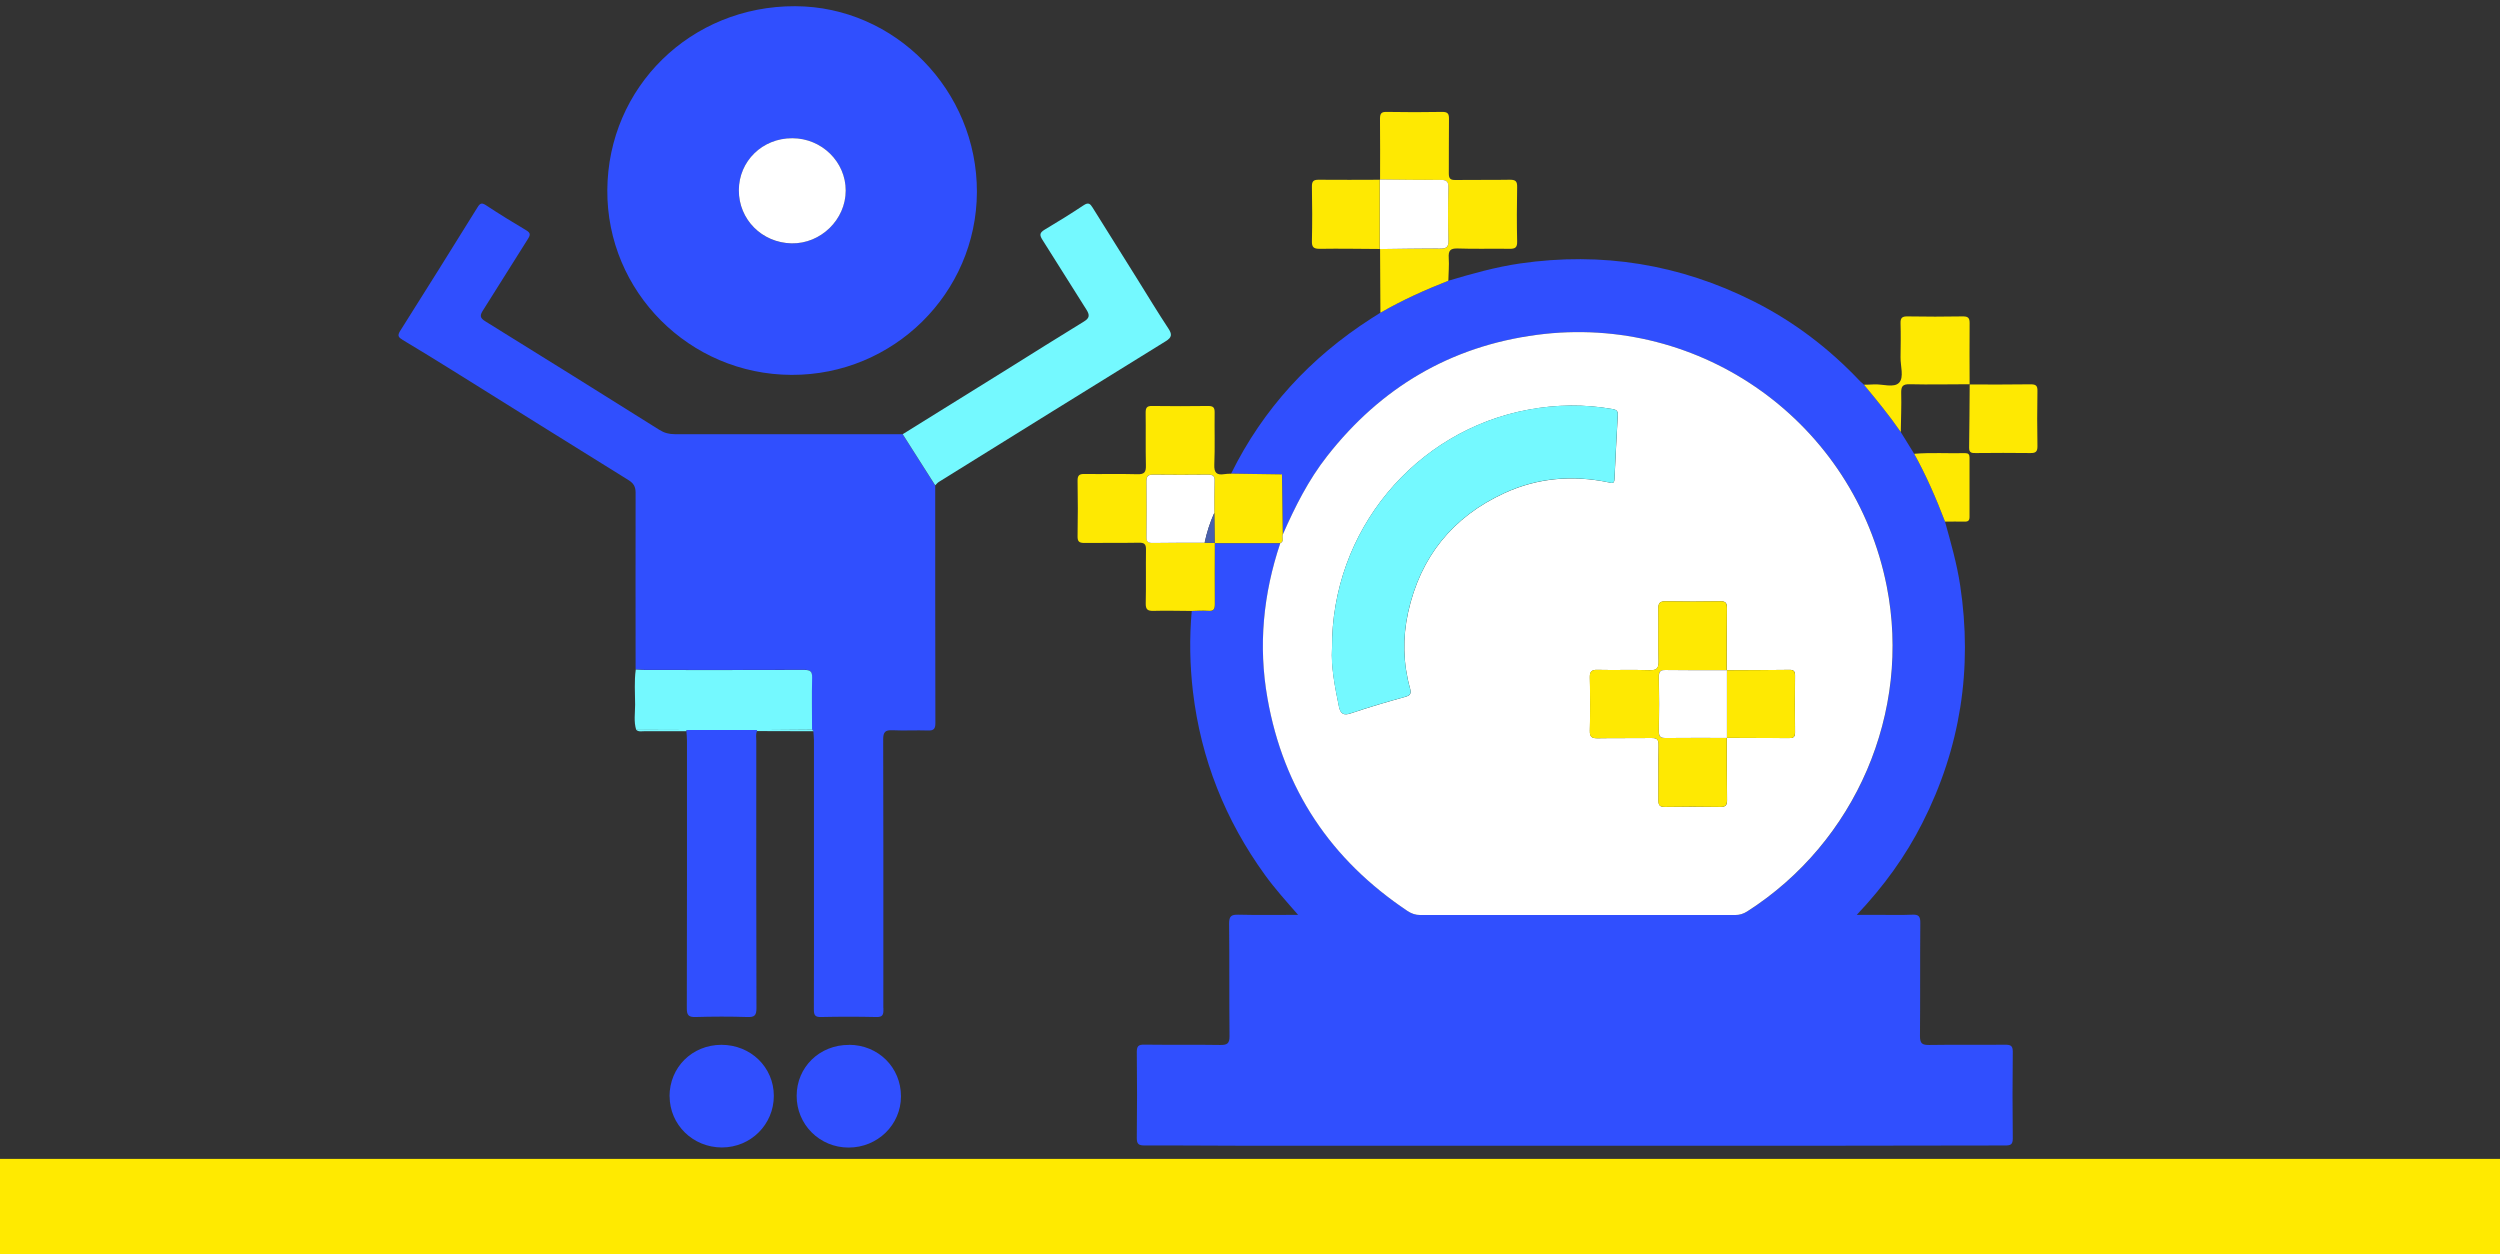 <?xml version="1.0" encoding="UTF-8"?>
<svg xmlns="http://www.w3.org/2000/svg" version="1.1" viewBox="0 0 3022.3 1516.2">
  <rect x="0" y="0" width="3022.3" height="1516.2" fill="#333333" stroke="none"/>
  <defs>
    <style>
      .cls-1 {
        fill: #fee908;
      }

      .cls-1, .cls-2, .cls-3, .cls-4, .cls-5, .cls-6, .cls-7, .cls-8, .cls-9, .cls-10, .cls-11, .cls-12 {
        stroke-width: 0px;
      }

      .cls-2 {
        fill: #304ffe;
      }

      .cls-3 {
        fill: #ffea00;
      }

      .cls-4 {
        fill: #ff0;
      }

      .cls-5 {
        fill: #485fac;
      }

      .cls-6 {
        fill: #fee902;
      }

      .cls-7 {
        fill: #304ffd;
      }

      .cls-8 {
        fill: #fff;
      }

      .cls-13 {
        display: none;
      }

      .cls-9 {
        fill: #74f9ff;
      }

      .cls-10 {
        fill: #f2e785;
      }

      .cls-11 {
        fill: #40c4ff;
      }

      .cls-12 {
        fill: #fefefe;
      }
    </style>
  </defs>
  <g id="Boden">
    <rect class="cls-3" x="0" y="1401" width="3022.3" height="115.2"></rect>
  </g>
  <g id="Superkraft1" class="cls-13">
    <path class="cls-2" d="M2063.6,781.8c.2,59.4.3,118.9.3,178.3s1.6,11.3,6.1,16.2c51.5,54.7,102.9,109.5,154.3,164.4,9.1,9.6,8.9,9.6-1,18.6-15.8,14.6-31.5,29.1-46.8,44.1-4.5,4.4-6.8,4.9-11.5-.2-69.1-74-138.6-147.5-207.7-221.5-6.8-7.3-13.4-11.3-23.7-10.6-13.6.9-27.2,0-40.9-.2,0-23.9-.3-47.5.2-71.4.2-8.7-2.4-10.4-10.6-10.4-64.4.3-128.9,0-193.3,0,0-33.1-.3-66.2-.2-99.3,0-6.8-1.7-8.7-8.5-8.7-51.9.3-103.8,0-155.8.3-6.8,0-8.7-1.6-8.7-8.5.5-20.5.5-41.3,0-61.8-.2-7.3,2.3-8.4,8.9-8.4,51.7.2,103.3,0,155,.3,8,0,9.4-2.4,9.2-9.8-.3-27.5,0-55-.3-82.7,0-6.1,1.6-7.8,7.7-7.8,119.8.2,239.6.2,359.4,0,6.6,0,8.2,1.9,8.2,8.4-.3,30.5-.2,60.9-.2,91.4-46.1,0-92.1.3-138.3,0-8,0-11.1,1.4-10.8,10.3.7,20,.5,40,0,59.9-.2,7,1.9,8.7,8.7,8.7,47.2.2,93.9.3,140.5.3Z"></path>
    <path class="cls-2" d="M1874,5.1c17.9,0,36,.3,54-.2,5.9-.2,7.3,1.7,7.1,7.3-.3,15.3-.3,30.8,0,46.1.2,5.9-1.9,7.5-7.5,7.1-8.7-.3-17.4.5-26.1.2-5.4-.2-7.3,1-7.5,7-.3,8.5,1,12,11,13.2,47.9,5.7,90,25.2,126.1,57.1,4.4,3.8,6.6,3.3,10.3-.5,7.5-8,15.7-15.5,23.3-23.5,3-3,4.7-3.1,7.7,0,6.4,6.8,12.9,13.4,19.7,19.7,3.1,3,2.6,4.9-.2,7.7-8.2,7.8-15.8,16.2-24.2,23.9-4.5,4.2-5.4,7.1-1.4,12.5,28.7,40.7,42.7,86.4,42.1,136.2-1,106-79.2,200.9-183.2,222.4-128.5,26.5-250.4-52.2-277.2-180.6-13.4-63.9-.2-123.6,37.3-177.6,4-5.7,3.5-8.9-1.4-13.4-10.8-10.1-21.1-20.9-31.7-31-3.7-3.5-3.7-5.6,0-8.9,6.4-5.9,12.5-12,18.5-18.5,3.5-3.8,5.6-3.3,8.9.2,10.4,10.8,21.4,21.2,31.9,32,3,3,4.7,3.7,8.4.5,36.6-33.1,79.6-52.2,128.3-58.5,11.7-1.4,4.9-9.4,6.1-14.5,1.7-6.8-4.2-5.2-7.8-5.2-9.1-.2-17.9-.5-27-.3-5.4.2-7-1.6-7-7,.3-15.7.3-31.3,0-47-.2-5.4,1.6-6.6,7-6.6,18.1.3,36.4.2,54.7.2ZM2024.9,316.4c.2-81.8-66.5-148.9-148.4-149.2-82.5-.3-149.9,66.2-150.6,148.2-.5,81.3,66.9,149.2,148.4,149.4,83.8,0,150.6-65.6,150.6-148.4Z"></path>
    <path class="cls-1" d="M1058.5,586.5c-123.6,0-247.1,0-370.7.2-8,0-10.3-1.9-10.1-10.1.5-20.2.5-40.6,0-60.9-.2-7.3,2.3-9.1,9.2-9.1,105.3.2,210.5.2,315.9.2s284.9,0,427.3-.2c8.2,0,10.1,2.3,9.9,10.1-.5,20.2-.5,40.6,0,60.9.2,7.3-2.1,9.1-9.2,9.1-124-.3-248.1-.2-372.3-.2Z"></path>
    <path class="cls-1" d="M856.6,757.1c-123.8,0-247.8,0-371.6.2-8,0-10.1-1.9-9.9-9.9.5-20.2.5-40.6,0-60.9-.2-7.3,1.9-9.1,9.2-9.1,87.9.2,175.7.2,263.6.2,159.5,0,319,0,478.7-.2,8.7,0,11.3,1.9,11,11-.7,19.3-.9,38.8,0,58.3.3,9.4-2.8,10.6-11.1,10.6-123.3-.2-246.6-.2-369.8-.2Z"></path>
    <path class="cls-6" d="M957.2,849c123.3,0,246.6.2,369.8-.2,9.1,0,11.1,2.6,10.8,11.1-.7,19.3-.7,38.8,0,58.3.3,8.4-2.6,9.8-10.3,9.8-121-.2-242-.2-363-.2s-252.5-.2-378.5.2c-8.7,0-10.4-2.4-10.3-10.6.7-19.7.7-39.5,0-59.2-.2-7.8,2.1-9.6,9.6-9.4,124.2.3,248.1.2,371.9.2Z"></path>
    <path class="cls-6" d="M1108,1031.9c123.6,0,247.3,0,370.7-.2,8.4,0,10.8,1.9,10.6,10.4-.7,20.5-.3,41.3-.2,61.8,0,5.2-1.4,7.7-6.8,6.8-1.4-.2-3,0-4.4,0-246.6,0-493.1,0-739.9.2-8.7,0-11.3-1.7-11-10.8.9-19.2.7-38.3,0-57.5-.3-8.5,1.6-11.1,10.6-11,123.6.3,246.9.2,370.2.2Z"></path>
    <path class="cls-9" d="M2063.6,781.8c-46.7,0-93.3-.2-140,0-6.8,0-8.9-1.7-8.7-8.7.5-20,.7-40,0-59.9-.3-8.9,2.8-10.3,10.8-10.3,46.1.3,92.1.2,138.3,0,89.3,0,178.7.2,267.8.2s11.7-1.6,11.7,11.5c0,19.2-.3,38.3.2,57.5.2,7.5-1.6,9.8-9.6,9.8-86-.3-172.2-.2-258.2-.2-4,0-8,.2-12.2.2Z"></path>
    <path class="cls-2" d="M1890.5,971.6c0,66.7,0,133.6.3,200.2,0,4.9-2.8,7.3-5.7,9.9-40.6,36-81,72.1-121.5,108.3-4.7,4.2-9.8,8.2-14.3,12.9-4,4.2-6.6,4.4-10.8-.3-15.3-17.4-30.8-34.7-46.8-51.5-4-4.4-3.5-6.3.7-9.9,35-30.5,69.6-61.3,104.8-91.8,4.9-4.2,6.6-8.5,6.6-14.8-.2-54.3,0-108.5,0-162.8,29.1-.2,57.8-.2,86.7-.2Z"></path>
    <path class="cls-9" d="M1890.5,971.6h-86.5c-35.3,0-70.7-.3-106,0-7.3,0-9.2-2.1-9.1-9.2.5-24.4.3-48.8.5-73,64.4,0,128.9.2,193.3,0,8.2,0,11,1.7,10.6,10.4-.7,23.9-.2,47.5-.2,71.4-1,0-1.7.2-2.6.3Z"></path>
    <path class="cls-2" d="M1668,1387.1c-22.8,12-45.6,12.5-68.4,0-24.4-17.8-35.2-41.3-28-71,6.8-28.4,31.5-47.2,60.8-48.2,26.6-.9,52.2,16.7,61.8,42.5,9.9,26.5,1.4,55.4-21.4,73.1-1.6,1.2-3,2.4-4.7,3.7Z"></path>
    <path class="cls-2" d="M2273.4,1323.7c-36-.7-64.4-29.4-63.7-64.6.7-36.7,30.1-64.1,67.6-63.2,33.4.9,61.6,32,60.9,67.4-.5,33.6-30.1,61.1-64.8,60.4Z"></path>
    <path class="cls-8" d="M2024.9,316.4c-.2,82.9-66.9,148.5-150.6,148.4-81.5-.2-148.9-68.1-148.4-149.4.5-82,68.1-148.4,150.6-148.2,81.8.3,148.5,67.2,148.4,149.2ZM1985.2,322c7.3,0,14.5-.2,21.8-.2s5.9-1.2,5.2-5.6c-1.2-7.3-1.4-15-3.1-22.3-11.1-46-35-82.2-79.2-102.2-15.8-7.1-32.6-11.8-50.3-11-2.4.2-5.6-.5-5.7,3.5-.2,3.3,2.4,3.5,4.5,4.2,1.7.5,3.3.7,5,1,12,2.1,23.5,5.7,34.1,12,40,23.5,55.7,60.6,58.7,104.8-22.8.2-45.8.2-68.6.5-4.4,0-5.9-2.1-7.8-5.4-7-11.5-18.6-16.2-31.2-12.9-12,3.1-20.4,13.6-20.9,25.8-.5,12,7.3,23,19.3,27,12,4,24.9,0,31.7-11.1,3.1-5,6.6-6.1,11.8-6.1,21.9.2,44.1.2,66,0,3.1.2,6.8,1.9,8.7-2.1Z"></path>
    <path class="cls-9" d="M1976,306.3c-3-44.2-18.6-81.3-58.7-104.8-10.6-6.3-22.1-9.9-34.1-12-1.7-.3-3.5-.5-5-1-2.1-.7-4.7-.9-4.5-4.2.2-4,3.1-3.3,5.7-3.5,17.8-.9,34.5,3.8,50.3,11,44.4,20,68.3,56.2,79.2,102.2,1.7,7.3,2.1,14.8,3.1,22.3.7,4.4-1.2,5.7-5.2,5.6-7.3-.2-14.5.2-21.8.2-1.9-5.7,4.9-16.7-9.1-15.7Z"></path>
    <path class="cls-2" d="M1976,306.3c13.8-1,7,9.9,9.2,15.7-1.9,4-5.6,2.3-8.5,2.3-21.9.2-44.1.2-66,0-5.2,0-8.7.9-11.8,6.1-6.8,11.1-19.9,15.1-31.7,11.1s-19.7-15-19.3-27c.5-12.2,8.9-22.6,20.9-25.8,12.5-3.3,24.2,1.4,31.2,12.9,1.9,3.1,3.5,5.4,7.8,5.4,22.6-.5,45.4-.5,68.3-.7Z"></path>
  </g>
  <g id="Superkraft2" class="cls-13">
    <path class="cls-7" d="M546.1,977.6c.1-1.7.2-3.3.4-5-.5-8.9-1.5-17.8-1.4-26.7.2-22,.8-44.1,1.2-66.1,0-2.8-.1-5.5-.2-8.3.8-2.6,1.9-5.1,2.3-7.8,2.2-14,3.3-28.3,6.6-42.1,11.5-47.2,29.1-92.2,54-134,20.5-34.3,44.8-65.5,73.3-93.6,9.6-9.4,20.8-17.4,29-27.9,29.4-37.6,57.8-75.8,86.5-114,22.6-30.1,44.8-60.5,67.3-90.6,35.3-47.1,70.9-94.1,106.3-141.2,17.8-23.7,35.4-47.6,53.2-71.2,16.3-21.7,33.1-43,53.8-60.6,23.7-20,49.7-36.2,78.7-47.6,65.2-25.4,131-28.9,197.3-5,48.5,17.5,84.6,49.7,108.8,95.3,14.8,27.8,23.4,57.7,26.8,88.7,2.6,22.9,2.5,46,3.7,70-56.5-3-110.6-5.8-164.1-8.6-1.1-16.6-1.4-32.4-3.4-47.9-4.1-30.7-16.6-44.1-43.8-47.8-47.5-6.6-86,10.2-114.7,47.8-56.3,73.7-111.6,148.1-167.2,222.3-1.4,1.8-2.5,3.9-3.1,4.8,28.9,2.8,58,3.6,86.3,8.7,150.9,27.1,262.5,108.9,335.1,243.9,2.8,5.2,5.7,7,11.4,6.9,40.9-.2,81.7-.3,122.6,0,7.1,0,10.7-2,13.9-8.3,29.6-57.9,70-107.1,120.6-147.7,88.2-70.8,189.2-104.5,302.3-101.8,2.5,0,5.1,0,8.3,0-1-2-1.3-2.7-1.8-3.4-57-75.9-113.7-152.1-171.2-227.5-25-32.8-59.3-48.4-100.8-47.3-34.9,1-51.7,15.7-56.2,50.2-1.7,12.8-1.6,25.8-2.3,38.8-.1,2.6,0,5.3,0,8.2-55,2.9-108.9,5.7-163.1,8.6-.2-2.3-.5-3.9-.6-5.5-1.2-29.4.3-58.5,5.6-87.6,4-21.8,10.5-42.9,20.7-62.2,12.6-23.7,27.9-45.5,49.1-63.1,17.4-14.4,36-26.4,56.8-34.2,45.8-17.3,93.4-21.7,141.6-13.4,62.6,10.8,116.6,39,160,85.4,18.7,20,34.7,42.6,51.2,64.5,48.8,64.7,97.2,129.7,145.9,194.6,44.8,59.7,89.7,119.3,134.6,178.9,14.8,19.7,28.9,40,45.2,58.5,27.2,30.7,51.8,63.2,70.9,99.5,40.8,77.7,59.6,160.2,52.6,247.9-2.1,26.3-5.6,52.9-11.7,78.5-19.4,80.9-58.1,151.8-116.8,211.1-15.6,15.8-31.8,31.5-49.9,44.4-25.7,18.4-52.4,35.9-80.5,50.4-33.7,17.5-70.1,28.9-107.3,37.1-3.2.6-6.3,1.3-9.5,1.9-21.6,2.3-43.2,5.4-64.9,6.7-36.2,2.2-72.2-1.2-107.9-7.1-16-4-32.3-7-47.9-12.2-159.1-53.2-263-159.9-310.1-321.3-1.7-5.8-3.7-8-9.9-7.9-18.8.4-37.5.4-56.3,0-6.1-.1-8.3,1.9-9.9,7.8-30.6,110.6-93.2,198.6-188,263.5-50.4,34.5-106.1,56.9-165.6,70-3.3.5-6.5,1-9.8,1.6-37.6,6.7-75.4,9.5-113.4,6.2-20.8-1.8-41.5-4.9-62.2-7.4-3.2-.8-6.3-1.5-9.5-2.3-2.7-.4-5.4-.6-8.1-1.3-38.6-9.9-75.9-23.4-110.9-42.7-42.4-23.4-81.7-51.1-113.8-87.7-17-19.3-34.5-38.5-48.6-59.9-16.1-24.5-29.4-51-42.4-77.4-13.8-28.1-22.3-58.2-27.9-89.1-2.3-12.9-4.9-25.8-7.3-38.7h0ZM905.8,1248.9c15.6,3.5,31.2,7.1,46.9,10.6,35.6,6.8,71.2,6.5,106.9.4,15.5-3.6,31.1-7.2,46.6-10.7,39-11.3,74.3-29.6,106.3-54.6,15.6-14.3,31.2-28.7,46.7-43.1,3.5-3.9,7.2-7.6,10.4-11.7,67.8-85.9,91.3-182.5,69.2-289.9-.4-2.5-.7-4.9-1.2-7.3-48.5-200.1-262.1-312.8-453.3-237.1-111.7,44.2-181.6,126.9-209.8,244.1-13.3,61.3-10.3,121.9,9.4,181.4,14.7,44.3,37.3,84.2,69,118.8,15.6,14.5,31.2,29,46.8,43.5,31.8,25.5,67.4,43.6,106.2,55.5h0ZM1874.8,1248.9c15.6,3.5,31.2,7.1,46.9,10.6,35.7,6.8,71.4,6.6,107.1.6,15.5-3.6,31-7.2,46.5-10.8,39.1-10.4,73.8-29.4,106.1-53.3,15.7-14.3,31.3-28.6,47-42.9,1.6-1.6,3.2-3,4.6-4.7,60-70.5,88.4-152,83.6-244.6-1-18.3-5.1-36.4-7.7-54.6,0-1.4,0-2.8-.3-4.1-8.2-34-20.4-66.4-39.1-96-65.1-102.9-158.2-160.9-280.1-166.3-99-4.3-184,32.1-253.7,102.6-45.4,46-75.2,100.8-89.1,164.1-.5,1.8-1.2,3.7-1.6,5.6-12.2,63-8.9,124.8,12.3,185.6,14.2,40.8,35,77.6,64.5,109.2,15.6,14.7,31.2,29.4,46.9,44.2,32.2,24.5,67.4,42.9,106.1,54.7h0Z"></path>
    <path class="cls-12" d="M546.3,879.9c-.4,22-1.1,44.1-1.2,66.1,0,8.9.9,17.8,1.4,26.7-18-5.7-19.4-9.7-17.3-28,1.5-13.3-.3-27-.3-40.6,0-6.2-.2-12.7,1.4-18.6,2.3-8.8,10.3-4.7,16.1-5.6h0Z"></path>
    <path class="cls-9" d="M1099,1039.4l-9.7-9.1,14.4-15.4v-11.3l-6.8-6.4,6.8-7.3v-20c-14.1,10.4-33.4,9.8-46.9-1.3v291.7h0c15.8-2.5,31.5-6.1,46.8-10.8v-215.2l-4.7,5.1h0Z"></path>
    <path class="cls-9" d="M662.9,922.3c0,187.4,150.3,339.6,336.7,342.3h0c-16.6-.2-33.1-1.6-49.5-4.3v-412.2h106.4v61.7c13.5-11.1,32.8-11.6,46.9-1.3v-166h106.4v251.2h16.9v14.6h-16.9v186.7c17-12.9,32.7-27.3,46.9-43.1v-303.7h80.2c-33.8-153.3-170.1-267.9-333.1-268.2-188.3.2-341,153.4-341,342.3h0ZM1245.1,990.3c6.1,0,11.2,4.7,11.3,10.8,0,6.1-4.7,11.2-10.8,11.3-6.1,0-11.2-4.7-11.3-10.8v-.2c0-6.1,4.7-11,10.8-11.1h0ZM662.9,922.3c0-24.9,2.7-49.8,8-74.2h79v302.4c-56.1-62.7-87.1-144-87-228.2h0ZM797,1194.1v-193.4h-.4v-13.4h.4v-244.8h106.3v162.5c3.7,9.2,3.7,19.4,0,28.6v53.7h46v13.4h-46v248.6c-38.4-12-74.4-30.7-106.3-55.2ZM946.2,820.5c0-6,4.7-10.9,10.7-11s10.9,4.7,11,10.7-4.7,10.9-10.7,11h-.2c-5.9,0-10.8-4.7-10.8-10.7q0,0,0,0h0ZM1005.9,836.5c0-6,4.7-10.9,10.7-11s10.9,4.7,11,10.7-4.7,10.9-10.7,11h-.2c-5.9,0-10.8-4.7-10.8-10.7h0ZM1087.8,729h-50v31.7h-13.9v59.4h-14.3v-59.4h-9.9v34.5l-24.3,21.2-9.3-10.2,19.3-17.1v-28.3h-9.4v-31.7h-38.3v-13.1h38.3v-16.6h62v16.6h50l-.2,13h0ZM1046.5,648.9c0,21.1-17.1,38.2-38.2,38.2s-38.2-17.1-38.2-38.2,17.1-38.2,38.2-38.2h0c21,0,38.2,17.1,38.2,38.2Z"></path>
    <path class="cls-3" d="M835.4,987.3v-17h63v17h4.8v-53.7c-7.9,19.6-30.2,29-49.7,21.2s-29-30.2-21.2-49.7c7.9-19.6,30.2-29,49.7-21.2,9.6,3.9,17.3,11.5,21.2,21.2v-162.6h-106.3v244.8h38.5Z"></path>
    <path class="cls-3" d="M898.5,1000.6v32.4h-14.2v60.8h-14.6v-60.8h-10.1v35.3l-24.8,21.6-9.5-10.4,19.6-17.5v-29h-9.6v-32.4h-38.5v193.4c31.9,24.5,67.9,43.2,106.3,55.2v-248.6h-4.6ZM816.2,1105.2c-6,0-10.8-5-10.8-11.1,0-6,5-10.8,11.1-10.8,6,0,10.8,4.9,10.8,10.9,0,6.1-5,11-11.1,11h0ZM877,1121.5c-6,0-10.8-5-10.8-11.1s5-10.8,11.1-10.8c6,0,10.8,4.9,10.8,10.9,0,6.2-5,11.1-11.1,11h0Z"></path>
    <path class="cls-3" d="M1119.2,939.3c0,12.2-5.8,23.6-15.6,30.8v20l36.2-38.8,12.4,11.6,32.1-34.4,9.7,9.1-32.1,34.4,23.3,21.7h24.8v-251.2h-106.4v166c9.8,7.2,15.6,18.6,15.6,30.8h0Z"></path>
    <polygon class="cls-3" points="1109.2 1009 1103.6 1003.7 1103.6 1015 1109.2 1009"></polygon>
    <path class="cls-3" d="M1210,1008.2h-38.1l-6.2,6.6h0l-18.1,19.5-5.2,5.6-23.5-21.9-15.3,16.4v215.2h0c38.4-11.8,74.4-30.3,106.3-54.6v-186.8h0ZM1165.5,1015.2l25.4,23.7-.9,33.1h-14c0,0,.6-26.3.6-26.3l-21.1-19.8,10-10.7h0ZM1172.6,1081.1c4.2-4.3,11-4.4,15.3-.3s4.4,11,.3,15.3-10.9,4.4-15.2.4c-4.3-4.1-4.5-11-.4-15.4h0Z"></path>
    <path class="cls-3" d="M750,848.1h-79c-23.7,107.6,5.7,220.1,79,302.4v-302.4Z"></path>
    <path class="cls-3" d="M1042.8,939.3c0-11.4,5.1-22.2,13.9-29.5v-61.7h-106.4v412.2c16.4,2.6,32.9,4,49.5,4.3h4.4c17.6,0,35.2-1.4,52.6-4.1v-291.6c-8.9-7.4-14-18.2-14-29.6h0Z"></path>
    <path class="cls-3" d="M1257,848.1v303.7c74.2-82.4,104.1-195.5,80.2-303.7h-80.2Z"></path>
    <polygon class="cls-2" points="1176.1 1071.8 1190.1 1072 1191 1038.9 1165.5 1015.2 1155.6 1025.9 1176.8 1045.6 1176.1 1071.8"></polygon>
    <path class="cls-2" d="M1245.1,1012.3c6.1,0,11.2-4.7,11.3-10.8,0-6.1-4.7-11.2-10.8-11.3-6.1,0-11.2,4.7-11.3,10.8v.2c0,6.1,4.7,11.1,10.8,11.1h0Z"></path>
    <path class="cls-2" d="M1188.5,1095.9c4-4.4,3.7-11.3-.8-15.3-4.4-4-11.3-3.7-15.3.8-4,4.4-3.7,11.2.7,15.2,4.4,4.1,11.3,3.8,15.4-.7h0Z"></path>
    <polygon class="cls-2" points="1161.9 971.9 1144.9 990.2 1135.2 981.1 1152.2 962.8 1139.8 951.3 1103.6 990 1096.8 997.4 1103.6 1003.7 1109.2 1009 1103.6 1015 1089.3 1030.3 1099 1039.4 1103.6 1034.5 1119 1018 1142.4 1039.9 1147.7 1034.3 1142.4 1039.9 1132.2 1030.4 1155.6 1005.4 1165.8 1014.9 1172 1008.2 1210 1008.2 1226.9 1008.2 1226.9 993.6 1210 993.6 1185.2 993.6 1161.9 971.9"></polygon>
    <polygon class="cls-11" points="1132.2 1030.4 1142.4 1039.9 1147.7 1034.3 1165.8 1014.9 1165.8 1014.9 1155.6 1005.4 1132.2 1030.4"></polygon>
    <path class="cls-4" d="M1042.8,939.3c0,21.1,17.1,38.2,38.2,38.2s38.2-17.1,38.2-38.2-17.1-38.2-38.2-38.2-17.4,3.1-24.3,8.7c-8.8,7.2-13.9,18-13.9,29.5h0ZM1081,928.2c6.1,0,11.1,4.8,11.2,10.9,0,6.1-4.8,11.1-10.9,11.2-6.1,0-11.1-4.8-11.2-10.9v-.2c0-6,4.8-11,10.9-11h0Z"></path>
    <ellipse class="cls-2" cx="1081" cy="939.3" rx="10.9" ry="11.1"></ellipse>
    <polygon class="cls-11" points="1135.2 981.1 1144.9 990.2 1161.9 971.9 1194 937.5 1184.3 928.5 1152.2 962.8 1135.2 981.1"></polygon>
    <polygon class="cls-2" points="1003.7 729 1003.7 715.9 1037.8 715.9 1037.8 699.3 975.9 699.3 975.9 715.9 937.6 715.9 937.6 729 975.9 729 975.9 760.7 975.9 760.7 975.9 747 1009.5 747 1009.5 760.7 1009.5 760.7 1009.5 820.1 1023.9 820.1 1023.9 760.7 1037.8 760.7 1037.8 729 1003.7 729"></polygon>
    <polygon class="cls-2" points="985.3 789 966 806.1 975.3 816.3 999.6 795.1 999.6 760.7 985.3 760.7 985.3 789"></polygon>
    <path class="cls-2" d="M1027.5,836.5c0-6-4.7-10.9-10.7-11s-10.9,4.7-11,10.7,4.7,10.9,10.7,11h.2c5.9,0,10.8-4.7,10.8-10.7Z"></path>
    <path class="cls-2" d="M967.8,820.5c0-6-4.7-10.9-10.7-11s-10.9,4.7-11,10.7,4.7,10.9,10.7,11h.2c5.9,0,10.8-4.7,10.8-10.7Z"></path>
    <polygon class="cls-11" points="1009.5 747 975.9 747 975.9 760.7 985.3 760.7 999.6 760.7 1009.5 760.7 1009.5 760.7 1009.5 747"></polygon>
    <polygon class="cls-11" points="1003.7 715.9 1003.7 729 1037.8 729 1087.8 729 1087.8 715.9 1037.8 715.9 1003.7 715.9"></polygon>
    <path class="cls-4" d="M970,648.9c0,21.1,17.1,38.2,38.2,38.2s38.2-17.1,38.2-38.2-17.1-38.2-38.2-38.2h0c-21.1,0-38.2,17.1-38.2,38.2h0ZM1008.2,638.1c6,0,10.8,5,10.7,11.1,0,6-5,10.8-11.1,10.7-5.9,0-10.7-4.9-10.7-10.9,0-6.1,5.1-11,11.1-10.9h0Z"></path>
    <path class="cls-2" d="M1008.2,659.8c6,0,10.8-5,10.7-11.1,0-6-5-10.8-11.1-10.7-5.9,0-10.7,4.9-10.7,10.9,0,6.1,5.1,11,11.1,10.9h0Z"></path>
    <polygon class="cls-2" points="845 1062 825.4 1079.5 834.8 1089.9 859.6 1068.3 859.6 1033 845 1033 845 1062"></polygon>
    <path class="cls-2" d="M877,1099.7c-6,0-10.8,5-10.8,11.1,0,6,5,10.8,11.1,10.8,6,0,10.8-4.9,10.8-10.9,0-6.1-5-11-11.1-11h0Z"></path>
    <path class="cls-2" d="M816.2,1083.3c-6,0-10.8,5-10.8,11.1,0,6,5,10.8,11.1,10.8,6,0,10.8-4.9,10.8-10.9,0-6.1-5-11-11.1-11h0Z"></path>
    <polygon class="cls-11" points="869.7 1019 835.4 1019 835.4 1033 845 1033 859.6 1033 869.7 1033 869.7 1032.9 869.7 1019"></polygon>
    <polygon class="cls-2" points="835.4 1000.6 835.4 1019 869.7 1019 869.7 1032.9 869.7 1033 869.7 1093.8 884.3 1093.8 884.3 1033 898.5 1033 898.5 1000.6 863.8 1000.6 863.8 987.3 898.5 987.3 898.5 970.3 835.4 970.3 835.4 987.3 796.9 987.3 796.5 987.3 796.5 1000.6 796.9 1000.6 835.4 1000.6"></polygon>
    <polygon class="cls-11" points="863.8 987.3 863.8 1000.6 898.5 1000.6 903.3 1000.6 949.3 1000.6 949.3 987.3 903.3 987.3 898.5 987.3 863.8 987.3"></polygon>
    <path class="cls-4" d="M867.9,881.1c-21.1,0-38.2,17.1-38.2,38.2s17.1,38.2,38.2,38.2,38.2-17.1,38.2-38.2-.9-9.8-2.8-14.3c-5.8-14.4-19.8-23.9-35.4-23.9ZM867.9,930.2c-6,0-10.8-5-10.7-11.1,0-6,5-10.8,11.1-10.7,5.9,0,10.7,4.9,10.7,10.9,0,6.1-5,11-11.1,10.9h0Z"></path>
    <path class="cls-2" d="M867.9,908.4c-6,0-10.8,5-10.7,11.1,0,6,5,10.8,11.1,10.7,5.9,0,10.7-4.9,10.7-10.9,0-6-5-10.9-11.1-10.9h0Z"></path>
    <path class="cls-9" d="M1769.2,1195.1l1,.7h0c0,0-1.2-.8-1.2-.8h0Z"></path>
    <path class="cls-9" d="M1700.3,1125.3l.7,1s0,0,0,0l-.8-1.1q0,0,0,0h0Z"></path>
    <path class="cls-9" d="M1651.3,1030.7c0,.3.2.6.3.9h0c0-.3-.3-.7-.4-1.1,0,0,0,.1,0,.2Z"></path>
    <path class="cls-9" d="M1714.7,1143.4l.5.6v.2c0-.3-.3-.5-.5-.8h0Z"></path>
    <path class="cls-9" d="M1719.7,1149.2l.2.2.2.2-.6-.6.2.2h0Z"></path>
    <path class="cls-9" d="M1709.7,1137.4l.7.9h0c0,0-.8-.9-.8-.9h0Z"></path>
    <path class="cls-9" d="M1695.9,1119.1l.6.9h0c0,0-.7-.9-.7-.9h0Z"></path>
    <path class="cls-9" d="M1705,1131.4l.8,1h0c0,0-.9-1-.9-1,0,0,0,0,0,0Z"></path>
    <path class="cls-9" d="M1638.3,977.8v.6c0,0,0,0,0,0,0-.3,0-.7-.2-1,0,0,0,.2,0,.3h0Z"></path>
    <path class="cls-9" d="M1679.6,1093.6l.6,1.1s0,0,0,0l-.7-1.3h0Z"></path>
    <path class="cls-9" d="M1807.1,1220.2l1,.6h0c0,0-1.2-.6-1.2-.6h0Z"></path>
    <path class="cls-9" d="M1675.8,1086.9l.6,1.1h0c-.2-.3-.5-.8-.7-1.2h0Z"></path>
    <path class="cls-9" d="M1649,1023.7c0,0,0,.2,0,.3s0,.2,0,.2c0-.3-.2-.6-.3-.9,0,.2,0,.3,0,.4h0Z"></path>
    <path class="cls-9" d="M1691.8,1113.1l.3.4h0c0,0-.5-.6-.5-.6,0,0,0,.1,0,.2Z"></path>
    <path class="cls-9" d="M1665.7,1066.9c0,0,0,.2.2.3s0,.2,0,.3c0-.3-.3-.5-.4-.8,0,0,0,.2,0,.2h0Z"></path>
    <path class="cls-9" d="M1683.6,1100.3l.5.9s0,0,0,.2l-.7-1.1h0Z"></path>
    <path class="cls-9" d="M1687.7,1106.9c0,.2.2.4.3.5v.2c0-.3-.3-.5-.4-.9v.2q0,0,0,0Z"></path>
    <path class="cls-9" d="M1672.2,1080.1l.5,1h0c0,0-.6-1-.6-1h0Z"></path>
    <path class="cls-9" d="M1668.9,1073.5l.3.7h0c0,0-.5-.9-.5-.9l.2.2h0Z"></path>
    <path class="cls-9" d="M1662.5,1059.7l.4.9c0,0,0,0,0,.2-.2-.4-.4-.8-.5-1.1h0Z"></path>
    <path class="cls-9" d="M1848.5,1240.1l1,.4h0l-1.3-.5h.2q0,0,0,0Z"></path>
    <path class="cls-9" d="M1841.5,1237.3l.7.3h0l-.8-.3h0Z"></path>
    <path class="cls-9" d="M1656.5,1045.2l.5,1.2h0c0,0-.6-1.3-.6-1.3h0Z"></path>
    <path class="cls-9" d="M1855.7,1242.9l1.1.4h0l-1.4-.5h.2q0,0,0,0Z"></path>
    <path class="cls-9" d="M1659.4,1052.5l.5,1.1c0,0,0,.1,0,.2-.2-.5-.4-.9-.6-1.4h0Z"></path>
    <path class="cls-9" d="M1863,1245.6l1.1.4h0l-1.4-.5h.2q0,0,0,0Z"></path>
    <path class="cls-9" d="M1633.8,922.3h0c0-24.9,2.7-49.8,8-74.2h79v302.4c1.2,1.3,2.4,2.7,3.7,4l.6.6c1.5,1.6,3,3.2,4.6,4.8l.8.9c1.5,1.5,3,3.1,4.5,4.6l.9.9c1.5,1.5,3.1,3,4.6,4.5l.9.9c1.6,1.5,3.2,3,4.8,4.4l.7.7c1.7,1.5,3.4,3,5.1,4.5l.4.3c1.7,1.5,3.4,2.9,5.1,4.4l.5.4c1.7,1.4,3.4,2.8,5.2,4.3l.9.7c1.3,1,2.6,1.9,3.8,2.9v-193.5h-.4v-13.4h.4v-244.8h106.4v162.4c3.7,9.2,3.7,19.4,0,28.6v53.7h46v13.4h-46v248.6c1.3.4,2.6.9,3.9,1.2l.6.2c2.2.7,4.5,1.3,6.7,1.9h.5c2.3.7,4.5,1.3,6.8,1.9l.9.2c2.2.6,4.4,1.1,6.6,1.6l1.2.3c2.2.5,4.4.9,6.6,1.4l1.2.2c2.2.4,4.4.8,6.7,1.2l1.1.2c1.4.2,2.8.5,4.2.7v-412.1h106.4v61.7c13.5-11.1,32.8-11.6,46.9-1.3v-166h106.3v251.2h16.9v14.6h-16.9v187.5c16.9-12.8,32.7-27.1,46.9-42.8h0v-304.8h81.2c-.3-1.3-.6-2.6-.9-3.8h0c-14.6-62.8-46.7-120.1-92.5-165.5,0,0-.1,0-.1,0-5-4.9-10.1-9.6-15.3-14.2l-.2-.2c-1.7-1.5-3.4-3-5.2-4.4l-.2-.2c-3.6-3-7.2-5.9-10.8-8.7h0c-1.8-1.4-3.6-2.7-5.4-4.1l-.4-.3c-1.8-1.3-3.6-2.7-5.5-4h-.2c-3.7-2.7-7.5-5.3-11.3-7.8l-.4-.3c-1.8-1.2-3.7-2.4-5.6-3.5l-.5-.3c-3.9-2.4-7.8-4.7-11.7-6.9h-.3c-1.9-1.2-3.9-2.2-5.8-3.3l-.7-.4c-1.9-1-3.9-2-5.8-3l-.5-.2c-4-2-8-4-12.1-5.9l-.7-.3c-2-.9-3.9-1.8-6-2.6l-.8-.3c-2-.9-4-1.7-6.1-2.6h-.2c-2.1-1-4.1-1.8-6.2-2.6l-.5-.2c-2-.8-4.1-1.5-6.1-2.3l-.9-.3c-2-.7-4-1.4-6.1-2.1l-.7-.2c-4.2-1.4-8.5-2.7-12.8-4l-.9-.2c-2.1-.6-4.1-1.2-6.2-1.7l-1-.3c-2.1-.6-4.2-1.1-6.4-1.6h-.5c-2.1-.6-4.3-1.1-6.3-1.6h-.6c-2.1-.6-4.2-1-6.4-1.4l-1.1-.2c-2.1-.4-4.3-.9-6.4-1.2l-.9-.2c-4.4-.8-8.9-1.4-13.4-2h-1c-2.1-.4-4.3-.6-6.4-.9h-1.1c-2.2-.3-4.4-.6-6.6-.7h-.6c-2.2-.3-4.3-.4-6.5-.6h-.7c-2.2-.2-4.4-.4-6.7-.5h-1.2c-2.2-.2-4.4-.3-6.6-.3h-1c-2.3,0-4.6,0-6.9,0-52.7,0-104.7,12.1-151.8,35.6l-.5.3c-2.4,1.2-4.7,2.4-7.1,3.6-108,57.1-181.9,171.2-181.9,302.6ZM2216,990.3c6.1,0,11.2,4.7,11.3,10.8s-4.7,11.2-10.8,11.3-11.2-4.7-11.3-10.8v-.2c-.2-6.1,4.7-11,10.8-11.1-.1,0,0,0,0,0h0ZM1917,820.5c0-6,4.7-10.9,10.7-11s10.9,4.7,11,10.7-4.7,10.9-10.7,11h-.2c-5.9,0-10.8-4.7-10.8-10.7h0ZM1976.7,836.6c0-6,4.7-10.9,10.7-11s10.9,4.7,11,10.7-4.7,10.9-10.7,11h-.2c-5.9,0-10.7-4.8-10.8-10.7q0,0,0,0h0ZM2058.6,729h-50v31.7h-13.9v59.4h-14.4v-59.4h-9.9v34.5l-24.3,21.2-9.3-10.2,19.3-17.1v-28.3h-9.4v-31.7h-38.3v-13.1h38.3v-16.6h62v16.6h50v13h-.1,0ZM2017.3,648.9c0,21.1-17.1,38.2-38.2,38.2s-38.2-17.1-38.2-38.2,17.1-38.2,38.2-38.2h0c21.1,0,38.2,17.1,38.2,38.2Z"></path>
    <path class="cls-9" d="M1820.7,1227.5l1,.5h0c-.3,0-.7-.3-1.1-.5h0Z"></path>
    <path class="cls-9" d="M1923.8,1260.6h.8c0,0,.2,0,.2,0h-1Z"></path>
    <path class="cls-9" d="M1870.5,1248.1l1,.3h.2c0,0-1.2-.3-1.2-.3h0Z"></path>
    <path class="cls-9" d="M1800.6,1216.4l.8.5h0l-1-.6h0Z"></path>
    <path class="cls-9" d="M1827.8,1231l.9.4h.2c0,0-1.1-.4-1.1-.4h0Z"></path>
    <path class="cls-9" d="M1653.8,1037.9l.4,1.1h0c-.2-.4-.3-.8-.5-1.3,0,0,0,.2,0,.2h0Z"></path>
    <path class="cls-9" d="M1788.1,1208.5l.6.4h.2c0,0-.8-.4-.8-.4h0Z"></path>
    <path class="cls-9" d="M1775.3,1199.7l1,.7h0c0,0-1.1-.7-1.1-.7h0Z"></path>
    <path class="cls-9" d="M1781.6,1204.2l.9.6h0c0,0-1-.6-1-.6h0Z"></path>
    <path class="cls-9" d="M1813.9,1223.9l1.1.6h0c0,0-1.2-.6-1.2-.6h0Z"></path>
    <path class="cls-9" d="M1834.9,1234.3h.3c0,0,.2.2.2.2l-.7-.3h.2Z"></path>
    <path class="cls-9" d="M1794.4,1212.6l.3.2h.2c0,0-.7-.3-.7-.3h.2Z"></path>
    <path class="cls-9" d="M2069.9,1039.4l-9.7-9.1,14.4-15.4v-11.3l-6.8-6.4,6.8-7.3v-20c-14.1,10.4-33.4,9.8-46.9-1.3v291.8h0c1.8-.3,3.7-.6,5.5-.9l1.1-.2c13.6-2.4,27.1-5.6,40.4-9.6h0v-215.5l-4.8,5.2h0Z"></path>
    <path class="cls-9" d="M1634.1,937.6v1.4c0,0,0,0,0,0,0-.5,0-1,0-1.5Z"></path>
    <path class="cls-9" d="M1646.8,1016.1h0c0,.3,0,.6.2.8,0,0,0,.2,0,.2l-.3-1h0Z"></path>
    <path class="cls-9" d="M1639.6,985.1v.2c0,.3,0,.7.2,1.1h0c0,0-.2-1.3-.2-1.3h0Z"></path>
    <path class="cls-9" d="M1641.1,992.9v.2c0,.4.2.9.3,1.2h0c0-.4-.2-.9-.3-1.4Z"></path>
    <path class="cls-9" d="M1637.1,970.2h0c0,0,0,.4,0,.6v.3c0-.4,0-.7,0-.9h0Z"></path>
    <path class="cls-9" d="M1642.8,1000.7h0c0,.5.2,1,.3,1.3v.2l-.3-1.5Z"></path>
    <path class="cls-9" d="M1636.1,962h0c0,.4,0,.8,0,1.1v.2c0-.4,0-.8,0-1.3Z"></path>
    <path class="cls-9" d="M1644.7,1008.4h0c0,.5.2.8.3,1.2v.2c0-.5-.2-.9-.3-1.4Z"></path>
    <path class="cls-9" d="M1634.6,945.7v.2c0,.4,0,.9,0,1.3h0c0-.4,0-.9,0-1.5Z"></path>
    <path class="cls-9" d="M1635.2,953.9h0c0,.5,0,1,0,1.3v.2c0-.5,0-1,0-1.5Z"></path>
    <path class="cls-9" d="M2001.7,1263.6h.4-.8c0,0,.4,0,.4,0Z"></path>
    <path class="cls-9" d="M1994.5,1264h1.5c0,0,0,0,0,0h-1.8c0,0,.2,0,.2,0h0Z"></path>
    <path class="cls-9" d="M2014.7,1262.3h.4-.6c0,0,.2,0,.2,0h0Z"></path>
    <path class="cls-9" d="M2007.5,1263.1h1.4c0,0,.1,0,.1,0l-1.7.2h.2Z"></path>
    <path class="cls-9" d="M1940.2,1262.8h.2c11.6,1.2,23.3,1.8,35,1.8h0c-11.7,0-23.5-.6-35.2-1.8Z"></path>
    <path class="cls-9" d="M2020.5,1261.6l1.4-.2h.1l-1.6.2h.1Z"></path>
    <path class="cls-9" d="M1931.9,1261.8h.4c0,0,.9.2.9.2l-1.5-.2h.2Z"></path>
    <path class="cls-9" d="M2308.4,999.2c.2-.7.3-1.4.5-2.1.1-.3.1-.6.2-.9-.2,1-.5,2.1-.7,3h0Z"></path>
    <path class="cls-9" d="M2307.5,1003.2c.2-.7.3-1.3.5-2,0-.2.1-.4.1-.6-.2.9-.4,1.8-.6,2.6h0Z"></path>
    <path class="cls-9" d="M2306.5,1007.2c.2-.6.3-1.3.5-1.9v-.4c0,.8-.3,1.6-.5,2.3-.1,0,0,0,0,0h0Z"></path>
    <path class="cls-9" d="M2311.2,985.8c.2-.9.3-1.8.5-2.7h0c-.2,1.2-.5,2.5-.7,3.9.1-.5.1-.8.2-1.2Z"></path>
    <path class="cls-9" d="M2305.4,1011.2c.2-.6.3-1.2.5-1.8,0,0,.1-.2.1-.3-.2.8-.4,1.5-.6,2.3v-.2Z"></path>
    <path class="cls-9" d="M2309.3,995.2c.2-.9.4-1.8.6-2.6.1-.5.2-.9.3-1.4.3-1.3.5-2.7.8-4h0c-.5,2.7-1.1,5.4-1.7,8.2v-.2h0Z"></path>
    <path class="cls-9" d="M2312,981.4c.1-.9.3-1.7.4-2.5h0c-.2,1-.4,2.1-.6,3.2.1-.2.1-.4.2-.7h0Z"></path>
    <path class="cls-9" d="M2302.1,1022.9c.2-.5.3-1.1.5-1.6v-.2c0,.7-.3,1.3-.5,2v-.2Z"></path>
    <path class="cls-9" d="M2304.4,1015.1l.5-1.8c0,0,.1-.2.1-.3-.2.7-.4,1.4-.6,2.1h0Z"></path>
    <path class="cls-9" d="M2300.9,1026.7c.2-.5.3-1.1.5-1.6v-.2c0,.6-.3,1.3-.5,1.9,0,0,0,0,0,0h0Z"></path>
    <path class="cls-9" d="M2303.2,1019c.2-.6.3-1.1.5-1.7,0,0,0-.1.1-.2-.2.7-.4,1.4-.6,2.1v-.2h0Z"></path>
    <path class="cls-9" d="M2299.6,1030.5c.2-.5.3-1,.5-1.5h0c0,0-.6,1.7-.6,1.7v-.2Z"></path>
    <path class="cls-9" d="M2317,931h0c0-1.3.1-2.5.1-3.7v-5.2c0,3.1-.1,6-.1,8.9Z"></path>
    <path class="cls-9" d="M2316.1,947.9l.2-2.6v-.3l-.2,2.9h0Z"></path>
    <path class="cls-9" d="M2315.8,952.1c.1-.9.1-1.7.2-2.6v-.2c-.1,1-.2,1.9-.2,2.9h0Z"></path>
    <path class="cls-9" d="M2315.4,956.4c.1-.9.2-1.7.2-2.5v-.2c-.1,1-.2,1.9-.3,2.8.1,0,.1,0,.1,0Z"></path>
    <path class="cls-9" d="M2312.7,977.3c.1-.9.3-1.6.4-2.4h0c-.2.9-.3,1.9-.5,2.9v-.5Z"></path>
    <path class="cls-9" d="M2315,960.6c.1-.9.2-1.6.3-2.4v-.2c-.1.9-.2,1.9-.3,2.8-.1,0-.1-.2,0-.2h0Z"></path>
    <path class="cls-9" d="M2313.3,973.1c.1-.8.2-1.6.3-2.4h0c-.1.9-.3,1.8-.4,2.8v-.4c.1,0,0,0,0,0Z"></path>
    <path class="cls-9" d="M2313.9,968.9c.1-.8.2-1.6.3-2.4h0c0,0-.4,2.7-.4,2.7.1,0,.1-.2.1-.3h0Z"></path>
    <path class="cls-9" d="M2314.5,964.7c.1-.8.2-1.6.3-2.4v-.2c-.1.9-.2,1.9-.3,2.8-.1,0,0,0,0-.2h0Z"></path>
    <path class="cls-9" d="M2316.8,908c0-.6-.1-1.3-.1-1.9v-.2,2.1q.1,0,.1,0h0Z"></path>
    <path class="cls-9" d="M2293.3,1048.1c-.1,0-.1.3-.2.4,0,0,.1-.3.2-.4Z"></path>
    <path class="cls-9" d="M2295.8,1041.5l.4-1h0c0,0-.6,1.4-.6,1.4l.2-.4h0Z"></path>
    <path class="cls-9" d="M2316.6,903.2v-1.8c-.1,0-.1,0-.1,0,0,.7.1,1.4.1,2.1v-.2Z"></path>
    <path class="cls-9" d="M2294.5,1044.8l.2-.5h0c-.2.3-.3.8-.5,1.1l.3-.6Z"></path>
    <path class="cls-9" d="M2283.8,1069.8l.2-.4.2-.3-.4.7h0Z"></path>
    <path class="cls-9" d="M2285.5,1066.2v-.3c.2,0,.2-.3.3-.4-.1.2-.2.5-.3.7h0Z"></path>
    <path class="cls-9" d="M2287.3,1062.1l-.2.5.2-.5Z"></path>
    <path class="cls-9" d="M2297.1,1038c.1-.4.3-.9.4-1.2h0c-.2.5-.4,1-.6,1.6.1-.2.1-.3.2-.4h0Z"></path>
    <path class="cls-9" d="M2312.8,868.3v-.4c-.1,0-.1,0-.1,0,0,.2.1.4.1.7v-.2Z"></path>
    <path class="cls-9" d="M2313.6,873.1c0-.2,0-.3-.1-.5v-.2c0,.2.1.5.1.7h0Z"></path>
    <path class="cls-9" d="M2312,863.3h0v-.2c0,0,0,.3.1.4v-.2Z"></path>
    <path class="cls-9" d="M2316.3,898.4c0-.5-.1-1-.1-1.6h0c0,0,.1,1.8.1,1.8v-.2h0Z"></path>
    <path class="cls-9" d="M2298.4,1034.3c.2-.5.3-.9.5-1.4h0c0,0-.6,1.7-.6,1.7,0-.1,0-.2.1-.3Z"></path>
    <path class="cls-9" d="M2315.9,893.2c0-.3-.1-.7-.1-1h0c0,.4.1.9.1,1.3v-.3h0Z"></path>
    <path class="cls-9" d="M2316.9,912.8c0-.6,0-1.3-.1-1.9v-.2c0,.7.1,1.5.1,2.3v-.2h0Z"></path>
    <path class="cls-9" d="M2273,1090.6l.2-.3h.1c0,0-.3.5-.3.5-.1,0,0-.2,0-.2Z"></path>
    <path class="cls-9" d="M2282.1,1073.3c.1-.2.2-.3.3-.5v-.2c.1,0-.3.7-.3.7h0Z"></path>
    <path class="cls-9" d="M2274.9,1087.2l.2-.4h.1c0,0-.4.6-.4.6,0,0,0-.1.1-.2h0Z"></path>
    <path class="cls-9" d="M2278.5,1080.4l.3-.6c0,0,.1,0,.1-.2l-.4.9h0c0,0,0-.1,0-.1Z"></path>
    <path class="cls-9" d="M2276.7,1083.8l.3-.5h.1c0,0-.4.7-.4.7v-.2h0Z"></path>
    <path class="cls-9" d="M2269.2,1097.1s0,0-.1,0h.1Z"></path>
    <path class="cls-9" d="M2271.1,1093.8h0v-.2c.1,0,0,.4,0,.4v-.2c.1,0,0,0,0,0Z"></path>
    <path class="cls-9" d="M2316.4,943.7l.2-2.7v-.3l-.2,3c0,0,0,0,0,0Z"></path>
    <path class="cls-9" d="M2316.8,935.2c0-1,.1-2,.1-3v-.6c0,1.2-.1,2.5-.1,3.6h0Z"></path>
    <path class="cls-9" d="M2316.7,939.4c0-.9.1-1.9.1-2.8v-.4c0,1.1-.1,2.2-.1,3.2q0,0,0,0Z"></path>
    <path class="cls-9" d="M2280.3,1076.9l.3-.6c0,0,.1,0,.1-.2-.1.3-.3.6-.5.9h.1c0,0,0-.1,0-.1Z"></path>
    <path class="cls-3" d="M1869.3,1000.6v32.4h-14.2v60.8h-14.6v-60.8h-10.1v35.3l-24.8,21.6-9.5-10.4,19.6-17.5v-29h-9.6v-32.4h-38.5v193.4c.4.3.9.7,1.3,1l1.2.9c1.7,1.2,3.3,2.5,5,3.7l1.2.9c1.7,1.2,3.4,2.4,5.1,3.6l1.1.8c1.8,1.2,3.6,2.4,5.4,3.6l.9.6c1.8,1.2,3.6,2.3,5.3,3.4l.7.4c1.8,1.2,3.7,2.3,5.6,3.4l1,.6c1.8,1.1,3.7,2.2,5.5,3.2l1.2.7c1.8,1,3.7,2,5.5,3l1.3.7c1.9,1,3.7,2,5.6,2.9.4.2.9.4,1.3.6,1.9,1,3.8,1.9,5.8,2.8l1.1.5c2,.9,4,1.9,6,2.8l.7.3c1.9.9,3.9,1.7,5.9,2.6l.9.4c2,.9,4,1.7,6,2.5l1.3.5c2,.8,4,1.5,6,2.3l1.4.5c2,.7,4,1.5,6,2.2l1.4.5c2,.7,4.1,1.4,6.1,2l1.3.4,2.6.8v-248.5h-5ZM1798.1,1094.2c0,6.1-4.8,11.1-10.9,11.2s-11.1-4.8-11.2-10.9,4.8-11.1,10.9-11.2h.2c6,0,11,4.9,11,10.9h0ZM1847.8,1121.5c-6,0-10.8-5-10.8-11.1s5-10.8,11.1-10.8c6,0,10.8,4.9,10.8,10.9s-4.9,11-11.1,11q0,0,0,0h0Z"></path>
    <path class="cls-3" d="M1806.3,970.3h63v17h4.9v-53.7c-7.9,19.6-30.2,29-49.7,21.2s-29-30.2-21.2-49.7c7.9-19.6,30.2-29,49.7-21.2,9.6,3.9,17.3,11.5,21.2,21.2v-162.6h-106.4v244.8h38.5v-17h0Z"></path>
    <path class="cls-3" d="M2090.1,939.3c0,12.2-5.8,23.6-15.6,30.8v20l36.2-38.8,12.4,11.6,32.1-34.4,9.7,9.1-32.1,34.4,23.3,21.7h24.8v-251.2h-106.4v166c9.8,7.2,15.6,18.6,15.6,30.8h0Z"></path>
    <polygon class="cls-3" points="2074.5 1003.7 2074.5 1015 2080.1 1009 2074.5 1003.7"></polygon>
    <path class="cls-3" d="M2180.9,1008.2h-38l-6.2,6.6h0l-19.3,20.7-4.1,4.4-23.5-21.9-15.3,16.4v215.5c38.4-11.6,74.4-30,106.4-54.2h0v-187.5h0ZM2136.4,1015.2l25.4,23.7-.9,33.1h-14c0,0,.6-26.3.6-26.3l-21.1-19.8,10-10.7h0ZM2159.4,1095.9c-4.2,4.3-11,4.4-15.3.3s-4.4-11-.3-15.3,10.9-4.4,15.2-.4c4.3,4.1,4.5,11,.4,15.4h0Z"></path>
    <path class="cls-3" d="M1720.9,848.1h-79c-5.4,24.4-8.1,49.2-8,74.2v.4c0,2.3,0,4.6,0,6.9v1.2c0,2.3,0,4.6.2,6.8,0,.5,0,1,0,1.5,0,2.2.2,4.4.4,6.6,0,.5,0,1.1,0,1.6.2,2.2.3,4.4.5,6.6,0,.5,0,1,0,1.5.2,2.2.4,4.4.7,6.6,0,.4,0,.9.2,1.3.3,2.3.6,4.5.9,6.8,0,.3,0,.6,0,.9.3,2.2.6,4.3,1,6.5,0,.3,0,.7.2,1,.4,2.2.8,4.4,1.2,6.6l.3,1.4c.4,2.1.9,4.3,1.3,6.4,0,.5.2,1,.3,1.5.5,2.1.9,4.2,1.4,6.3l.4,1.5c.5,2.1,1,4.2,1.6,6.3,0,.5.2.9.4,1.4.6,2.1,1.1,4.2,1.7,6.3l.3,1.1c.6,2.1,1.2,4.1,1.8,6.2,0,.3.2.6.3.9.7,2.1,1.3,4.2,2,6.3,0,.4.3.8.4,1.2.7,2,1.4,4.1,2.1,6.1.2.5.3.9.5,1.4.7,2,1.5,4,2.2,6l.6,1.4c.8,2,1.5,3.9,2.3,5.9.2.5.4.9.6,1.4.8,2,1.7,3.9,2.6,5.9.2.4.3.8.5,1.1.9,2,1.8,4,2.7,6,0,.3.2.5.4.8.9,1.9,1.8,3.8,2.7,5.7l.5,1c1,1.9,1.9,3.8,2.9,5.8l.6,1.2c1,1.9,2,3.7,3,5.5.2.4.5.9.7,1.3,1,1.8,2,3.6,3.1,5.4l.7,1.3c1.1,1.8,2.1,3.6,3.2,5.4l.7,1.1c1.1,1.8,2.3,3.7,3.4,5.5.2.3.3.5.5.9,1.1,1.8,2.3,3.5,3.4,5.2l.5.7c1.2,1.8,2.5,3.6,3.7,5.4l.7,1c1.2,1.7,2.4,3.4,3.7,5.1l.9,1.2c1.2,1.7,2.5,3.3,3.8,5l.9,1.2c1.3,1.6,2.6,3.3,3.9,4.9l.9,1.1c1.3,1.6,2.7,3.3,4.1,4.9.2.3.5.6.7.9,1.4,1.6,2.8,3.2,4.2,4.8l.6.6c.2.3.5.5.7.9l-.2-302.8h0Z"></path>
    <path class="cls-3" d="M2027.5,1260.6v-291.8c-16.3-13.4-18.6-37.5-5.2-53.8,1.6-1.9,3.3-3.6,5.2-5.2v-61.7h-106.4v412.1l2.6.4,1.1.2c2.2.3,4.5.6,6.7.9l1.5.2c1.7.2,3.4.4,5.2.6l2,.2c11.7,1.2,23.5,1.8,35.2,1.8h7.5c1.7,0,3.5,0,5.2-.2h1c1.7,0,3.4,0,5.1-.2h1.8c1.8-.2,3.6-.3,5.3-.5h.8c1.7-.2,3.5-.4,5.2-.6l1.7-.2c1.8-.2,3.6-.4,5.5-.6h.6c1.8-.3,3.5-.5,5.2-.7l1.6-.2c1.8-.3,3.7-.5,5.5-.8h.1q0,0,0,0Z"></path>
    <path class="cls-3" d="M2227.8,1152.9c4.3-4.7,8.5-9.6,12.6-14.6h0c.8-1,1.6-2,2.4-3h0c9.6-12.1,18.4-24.8,26.3-38.1,0,0,0,0,.1,0l1.8-3,.2-.4c.6-1,1.1-1.9,1.7-2.9l.3-.6c.5-.9,1-1.8,1.5-2.8l.4-.7c.5-.9,1-1.8,1.5-2.7l.4-.8c.5-.9.9-1.8,1.4-2.7l.4-.9c.5-.9.9-1.8,1.4-2.6.2-.3.3-.6.5-.9.5-.9.9-1.8,1.3-2.7l.4-.9,1.3-2.7.4-.9c.4-.9.9-1.8,1.3-2.7.1-.3.2-.5.3-.8.4-1,.9-1.9,1.3-2.9l.2-.5c2-4.5,3.9-9,5.7-13.6.1,0,.1-.3.2-.4.3-.9.7-1.7,1-2.6.2-.4.3-.8.5-1.2l.9-2.3.6-1.5c.3-.7.5-1.5.8-2.2.2-.6.4-1.1.6-1.7.2-.7.5-1.4.7-2.1l.6-1.8.7-2,.6-1.8.6-2c.2-.6.4-1.3.6-1.9l.6-1.9c.2-.7.4-1.3.6-2s.4-1.3.6-1.9.4-1.4.6-2.1.4-1.2.5-1.8.4-1.4.6-2.2c.2-.7.3-1.2.5-1.8.2-.8.4-1.5.6-2.3l.4-1.7c.2-.8.4-1.6.6-2.4.1-.5.3-1,.4-1.6.2-.9.4-1.8.6-2.6.1-.5.2-.9.3-1.4.2-1,.5-2.1.7-3.1l.2-.9c.6-2.7,1.2-5.5,1.7-8.3h0c.3-1.4.5-2.7.7-4.1.1-.3.1-.6.1-.9.2-1.1.4-2.2.6-3.3l.2-1.1c.2-1,.3-2,.5-3,.1-.4.1-.9.2-1.3.1-1,.3-1.9.4-2.9l.2-1.3.4-2.8c.1-.5.1-.9.2-1.4.1-.9.2-1.9.3-2.8.1-.5.1-.9.2-1.4.1-.9.2-1.9.3-2.8.1-.5.1-.9.1-1.4.1-1,.2-1.9.3-2.8,0-.5.1-.9.1-1.4.1-1,.2-1.9.2-2.9s.1-.9.1-1.3l.2-3c0-.4.1-.9.1-1.3l.2-3.1c0-.4,0-.8.1-1.1.1-1.1.1-2.2.1-3.3v-1c0-1.2.1-2.5.1-3.7v-.6c.1-2.9.1-5.8.1-8.8v-6.9c0-.8,0-1.6-.1-2.4s0-1.5-.1-2.3c0-.7-.1-1.7-.1-2.5v-2.2c-.1,0-.2-2.6-.2-2.6,0-.7-.1-1.4-.1-2.1-.1-.9-.1-1.8-.2-2.8v-1.9c-.2-1.1-.3-2.1-.4-3.2,0-.5-.1-1-.1-1.4-.1-1.5-.3-3-.4-4.6h0c-.3-3.2-.7-6.4-1.1-9.6,0-.2-.1-.4-.1-.6-.2-1.4-.4-2.7-.6-4.1,0-.2-.1-.5-.1-.7-.2-1.3-.4-2.7-.6-4,0-.2-.1-.4-.1-.7-.2-1.4-.5-2.8-.7-4.3,0,0-.1-.3-.1-.4-.9-5-1.9-10-3-15h-81.2l.3,305.1h0Z"></path>
    <polygon class="cls-2" points="2156.1 993.6 2132.8 971.9 2115.8 990.2 2106 981.1 2123.1 962.8 2110.6 951.3 2074.5 990 2067.6 997.4 2074.5 1003.7 2080.1 1009 2074.5 1015 2060.1 1030.3 2069.9 1039.4 2074.5 1034.5 2089.8 1018 2113.3 1039.9 2117.4 1035.6 2113.3 1039.9 2103.1 1030.4 2126.5 1005.4 2136.7 1014.9 2142.8 1008.2 2180.9 1008.2 2197.8 1008.2 2197.8 993.6 2180.9 993.6 2156.1 993.6"></polygon>
    <polygon class="cls-2" points="2147 1071.8 2161 1072 2161.8 1038.9 2136.4 1015.2 2126.4 1025.9 2147.6 1045.6 2147 1071.8"></polygon>
    <path class="cls-2" d="M2216,1012.3c6.1,0,11.2-4.7,11.3-10.8s-4.7-11.2-10.8-11.3-11.2,4.7-11.3,10.8v.2c-.1,6.1,4.7,11.1,10.8,11.1-.1,0,0,0,0,0Z"></path>
    <path class="cls-2" d="M2143.5,1081.1c-4,4.4-3.7,11.3.8,15.3,4.4,4,11.3,3.7,15.3-.8,4-4.4,3.7-11.2-.7-15.2s-11.3-3.7-15.4.7h0Z"></path>
    <polygon class="cls-11" points="2103.1 1030.4 2113.3 1039.9 2117.4 1035.6 2136.7 1014.9 2136.7 1014.9 2126.5 1005.4 2103.1 1030.4"></polygon>
    <path class="cls-4" d="M2013.6,939.3c0,21.1,17.1,38.2,38.2,38.2s38.2-17.1,38.2-38.2-17.1-38.2-38.2-38.2-17.4,3.1-24.3,8.7c-8.8,7.2-13.9,18-13.9,29.5ZM2051.8,928.2c6.1,0,11.1,4.8,11.2,10.9s-4.8,11.1-10.9,11.2-11.1-4.8-11.2-10.9v-.2c0-6,4.9-10.9,10.9-11h0Z"></path>
    <ellipse class="cls-2" cx="2051.8" cy="939.3" rx="10.9" ry="11.1"></ellipse>
    <polygon class="cls-11" points="2106 981.1 2115.8 990.2 2132.8 971.9 2164.9 937.5 2155.1 928.5 2123.1 962.8 2106 981.1"></polygon>
    <polygon class="cls-2" points="1974.6 715.9 2008.7 715.9 2008.7 699.3 1946.7 699.3 1946.7 715.9 1908.5 715.9 1908.5 729 1946.7 729 1946.7 760.7 1946.7 760.7 1946.7 747 1980.4 747 1980.4 760.7 1980.4 760.7 1980.4 820.1 1994.7 820.1 1994.7 760.7 2008.7 760.7 2008.7 729 1974.6 729 1974.6 715.9"></polygon>
    <polygon class="cls-2" points="1956.1 789 1936.8 806.1 1946.1 816.3 1970.5 795.1 1970.5 760.7 1956.1 760.7 1956.1 789"></polygon>
    <path class="cls-2" d="M1998.4,836.5c0-6-4.7-10.9-10.7-11s-10.9,4.7-11,10.7,4.7,10.9,10.7,11h.2c5.9,0,10.7-4.7,10.8-10.7Z"></path>
    <path class="cls-2" d="M1938.7,820.5c0-6-4.7-10.9-10.7-11s-10.9,4.7-11,10.7,4.7,10.9,10.7,11h.2c5.9,0,10.7-4.7,10.8-10.7Z"></path>
    <polygon class="cls-11" points="1980.4 747 1946.7 747 1946.7 760.7 1956.1 760.7 1970.5 760.7 1980.4 760.7 1980.4 760.7 1980.4 747"></polygon>
    <polygon class="cls-11" points="2008.7 715.9 1974.6 715.9 1974.6 729 2008.7 729 2058.6 729 2058.6 715.9 2008.7 715.9"></polygon>
    <path class="cls-4" d="M1940.9,648.9c0,21.1,17.1,38.2,38.2,38.2s38.2-17.1,38.2-38.2-17.1-38.2-38.2-38.2h0c-21.1,0-38.2,17.1-38.2,38.2ZM1979.1,638.1c6,0,10.8,5,10.7,11.1,0,6-5,10.8-11.1,10.7-5.9,0-10.7-4.9-10.7-10.9,0-6.1,5-11,11.1-10.9h0Z"></path>
    <path class="cls-2" d="M1979.1,659.8c6,0,10.8-5,10.7-11.1,0-6-5-10.8-11.1-10.7-5.9,0-10.7,4.9-10.7,10.9,0,6.1,5,11,11.1,10.9h0Z"></path>
    <polygon class="cls-2" points="1806.3 1019 1840.6 1019 1840.6 1032.9 1840.6 1033 1840.6 1093.8 1855.1 1093.8 1855.1 1033 1869.3 1033 1869.3 1000.6 1834.6 1000.6 1834.6 987.3 1869.3 987.3 1869.3 970.3 1806.3 970.3 1806.3 987.3 1767.8 987.3 1767.4 987.3 1767.4 1000.6 1767.8 1000.6 1806.3 1000.6 1806.3 1019"></polygon>
    <polygon class="cls-2" points="1815.9 1062 1796.2 1079.5 1805.7 1089.9 1830.5 1068.3 1830.5 1033 1815.9 1033 1815.9 1062"></polygon>
    <path class="cls-2" d="M1847.8,1099.7c-6,0-10.8,5-10.8,11.1,0,6,5,10.8,11.1,10.8,6,0,10.8-4.9,10.8-10.9s-5-11-11.1-11q0,0,0,0Z"></path>
    <path class="cls-2" d="M1787.1,1083.3c-6,0-10.9,5-10.8,11s5,10.9,11,10.8,10.8-4.9,10.8-10.9-5-10.9-11-10.9h0Z"></path>
    <polygon class="cls-11" points="1840.6 1019 1806.3 1019 1806.3 1033 1815.9 1033 1830.5 1033 1840.6 1033 1840.6 1032.9 1840.6 1019"></polygon>
    <polygon class="cls-11" points="1869.3 987.3 1834.6 987.3 1834.6 1000.6 1869.3 1000.6 1874.2 1000.6 1920.2 1000.6 1920.2 987.3 1874.2 987.3 1869.3 987.3"></polygon>
    <path class="cls-4" d="M1838.7,881.1c-21.1,0-38.2,17.1-38.2,38.2s17.1,38.2,38.2,38.2,38.2-17.1,38.2-38.2-.9-9.8-2.8-14.3c-5.7-14.4-19.8-23.9-35.4-23.9h0ZM1838.7,930.2c-6,0-10.8-5-10.7-11.1,0-6,5-10.8,11.1-10.7,5.9,0,10.7,4.9,10.7,10.9s-5,11-11.1,10.9q0,0,0,0h0Z"></path>
    <path class="cls-2" d="M1838.7,908.4c-6,0-10.8,5-10.7,11.1,0,6,5,10.8,11.1,10.7,5.9,0,10.7-4.9,10.7-10.9s-5-10.9-11.1-10.9q0,0,0,0h0Z"></path>
    <path class="cls-2" d="M768.7,1321.3c7.6,4.5,15.3,8.7,23.1,12.8,50.2,25.9,104.8,42.3,161,48.4,16.9,1.9,33.8,2.8,50.8,2.8h1c20,0,40.1-1.3,59.9-3.9,188.9-24.7,343.5-162.5,389.5-347.4h71.9c46.5,188,205.3,327.1,397.8,348.4,12.7,1.4,25.5,2.3,38.5,2.7h0c1.9,0,3.8,0,5.7,0h.9c2.1,0,4.3,0,6.4,0h0c2.3,0,4.7,0,7,0h1.9c1.8,0,3.5,0,5.3,0h1.8c2.1-.2,4.2-.3,6.4-.4h.5c12.5-.6,24.9-1.7,37.2-3.3,51.4-6.7,101.4-22,147.7-45.3h.3c2.2-1.2,4.3-2.3,6.4-3.4h0c2.2-1.1,4.4-2.3,6.5-3.5,98-53.4,173.6-140.4,212.8-244.9h.1c3.2-8.7,6.2-17.5,8.9-26.4.1-.2.1-.5.2-.7.6-2,1.2-4,1.8-6l.2-.6c1.3-4.4,2.5-8.9,3.6-13.4v-.2c.5-2.1,1-4.2,1.5-6.3l.3-1.2c.4-1.8.9-3.6,1.3-5.5l.3-1.2c.5-2.1.9-4.3,1.4-6.3v-.2c.5-2.3.9-4.6,1.4-6.9v-.4c.5-2,.9-4.1,1.2-6.1.1-.5.2-1.1.3-1.6.3-1.7.6-3.4.9-5.1.1-.6.2-1.1.3-1.7.3-1.9.6-3.7.9-5.6l.2-1.1c.3-2.3.6-4.6.9-6.8,0-.2,0-.3.1-.5.3-2,.5-4.1.7-6.1.1-.6.1-1.2.2-1.8.2-1.7.3-3.3.5-5,.1-.7.1-1.3.2-2,.2-1.7.3-3.4.5-5.2v-1.6c.3-2.3.4-4.6.6-6.9v-.3c.1-2.2.3-4.3.4-6.5,0-.6.1-1.3.1-1.9.1-1.6.1-3.3.2-4.9,0-.7,0-1.4.1-2.2.1-1.7.1-3.3.1-5v-1.9c0-2.3.1-4.6.1-6.9v-7.9c0-1,0-2-.1-3v-2.9c-.1,0-.2-2.4-.2-2.4v-3.3c-.1,0-.2-1.7-.2-1.7-.1-1.3-.1-2.6-.2-4v-.3c-1-18.1-3-36.2-6.1-54-22.1-127.6-96.4-237.4-200.2-306.4h0c-1.3-.9-2.7-1.8-4-2.6l-.3-.2-3.9-2.6-.3-.2-4-2.6h-.1c-7-4.4-14.1-8.6-21.3-12.5h-.2c-1.3-.8-2.5-1.5-3.8-2.1l-.9-.5c-1.2-.6-2.4-1.3-3.5-1.9l-1.1-.6c-1.1-.6-2.3-1.2-3.4-1.8l-1.2-.6c-1.1-.6-2.3-1.1-3.4-1.7l-1.2-.6-3.5-1.7-1-.5c-5.5-2.6-11-5.1-16.6-7.5l-1.1-.5c-1.1-.5-2.2-.9-3.3-1.4l-1.6-.7-3.1-1.3-1.9-.7-3-1.2-2-.8c-1-.4-2-.8-3-1.1l-2-.8-3-1.1c-.7-.3-1.4-.5-2.1-.7l-3-1.1-2-.7c-1-.3-2-.7-3-1l-1-.3c-2.2-.7-4.4-1.5-6.7-2.2l-2.2-.7c-.9-.3-1.8-.6-2.8-.9s-1.6-.5-2.4-.7-1.8-.5-2.7-.8l-2.6-.7-2.7-.8-2.6-.7-2.6-.7-2.6-.7-2.6-.7-2.7-.7-2.6-.6-2.9-.7-2.4-.6-3.6-.8-2.4-.5c-1.5-.3-3-.6-4.5-1l-2.2-.4-3.2-.6-2.4-.4-3-.6-2.4-.4-3-.5-2.5-.4-3-.5-2.4-.4-3.1-.5-2.4-.3c-1.1-.2-2.2-.3-3.3-.4l-2.2-.3-3.8-.5-1.7-.2c-1.8-.2-3.7-.4-5.5-.6h-1.5c-1.4-.2-2.7-.4-4.1-.5-.7-.1-1.4-.1-2.1-.2l-3.5-.3-2.3-.2c-1.1-.1-2.2-.2-3.3-.2h-2.4c-1.1-.2-2.2-.2-3.3-.3h-2.4c0-.1-3.3-.2-3.3-.2h-2.3c0-.1-3.4-.2-3.4-.2h-2.2c-1.3-.1-2.6-.2-3.8-.2h-7.6c-2.2,0-4.5,0-6.7.1h-2c-1.6,0-3.2.1-4.8.1h-2.1c-1.7.2-3.3.2-5,.3h-1.7c-2.1.2-4.2.3-6.3.4h-.2c-82.1,5-161.4,31.8-229.6,77.8h0c-1.6,1.1-3.1,2.1-4.7,3.2h0c-4.7,3.2-9.3,6.6-13.9,10-1.8,1.3-3.5,2.7-5.3,4l-.7.6c-1.4,1.1-2.9,2.2-4.3,3.4l-1.2.9c-1.4,1.1-2.7,2.2-4,3.2l-1,.9c-1.6,1.3-3.2,2.7-4.8,4h0c-3.4,3-6.8,5.9-10.1,8.9l-.5.4c-1.5,1.3-3,2.7-4.5,4.1l-.5.4c-42,38.7-76.4,84.8-101.7,135.9h-139.9c-77.8-158.4-239-258.8-415.5-258.6h-1c-242.8,0-441.8,186.8-461.4,424.5-1,12.7-1.6,25.5-1.6,38.5,0,170.2,91.7,318.8,228.2,399.3h0ZM1337.2,848.1c28.9,130.5-20.7,266-127.2,346.9-31.9,24.3-67.9,42.8-106.3,54.6h0c-15.3,4.7-31,8.3-46.8,10.8h0c-17.4,2.7-35,4.1-52.6,4.1h-4.5c-186.4-2.7-336.7-154.8-336.7-342.3s152.7-342,341.2-342.3c163,.3,299.3,114.9,333.1,268.2ZM1823.1,615.8l.5-.3c47.2-23.5,99.1-35.7,151.8-35.6,2.3,0,4.6,0,6.9,0h1c2.2,0,4.4,0,6.6.2h1.2c2.2.2,4.4.3,6.7.5h.7c2.2.2,4.4.4,6.5.6h.6c2.2.3,4.4.5,6.6.7h1.1c2.2.3,4.3.6,6.4.9h1c4.5.7,8.9,1.3,13.4,2.1l.9.2c2.1.4,4.3.8,6.4,1.2l1.1.2c2.1.4,4.3.9,6.4,1.3h.6c2.1.6,4.3,1.1,6.3,1.6h.5c2.1.6,4.2,1.2,6.4,1.7l1,.3c2.1.6,4.1,1.1,6.2,1.7l.9.2c4.3,1.2,8.5,2.6,12.8,4l.7.2c2,.7,4.1,1.4,6.1,2.1l.9.3c2,.7,4.1,1.5,6.1,2.3l.5.2c2.1.8,4.1,1.6,6.2,2.5h.2c2,1,4.1,1.8,6.1,2.7l.8.3c2,.9,4,1.7,6,2.6l.7.3c4.1,1.9,8.1,3.8,12.1,5.9l.5.2c1.9,1,3.9,2,5.8,3l.7.4c1.9,1,3.9,2.1,5.8,3.2h.3c4,2.3,7.9,4.6,11.7,7l.5.3c1.9,1.1,3.7,2.3,5.6,3.5l.4.3c3.8,2.5,7.6,5,11.3,7.7h.2c1.8,1.4,3.6,2.7,5.5,4.1l.4.3c1.8,1.4,3.6,2.7,5.4,4.1h0c3.7,2.8,7.3,5.7,10.8,8.7l.2.2c1.7,1.5,3.5,2.9,5.2,4.4l.2.2c5.2,4.6,10.3,9.3,15.3,14.2.1,0,.1,0,.1,0,45.8,45.3,77.9,102.7,92.5,165.5h0c.3,1.3.6,2.6.9,3.8,1.1,5,2.1,10,3,15v.4c.2,1.4.5,2.8.7,4.3h0c0,0,.1.5.1.5h0c.2,1.4.4,2.8.6,4.1v.2c0,.2.1.3.1.5h0c.2,1.5.4,2.8.6,4.2v.6c.4,3.2.8,6.4,1.1,9.6h0c.2,1.5.3,3,.4,4.6h0c0,.4.1.8.1,1.1v.3c.1,1.1.2,2.1.3,3.2h0c0,.6.1,1.1.1,1.7v.2c.1.9.1,1.8.2,2.8h0c0,0,.1,1.9.1,1.9v2.8c.1,0,.1.2.1.2,0,.6.1,1.3.1,1.9h0c0,1,.1,1.8.1,2.6v.2c0,.6,0,1.3.1,1.9h0c0,1,0,1.7.1,2.5v12.1c0,1.2,0,2.4-.1,3.6v1.3c0,1-.1,2-.1,3v1.5c0,.9-.1,1.9-.1,2.8h0c0,.5,0,.9-.1,1.2v.3l-.2,2.7h0c0,.5-.1,1-.1,1.4v.3l-.2,2.6h0c0,.6-.1,1-.1,1.4v.2c-.1.9-.1,1.7-.2,2.6v.2c0,.5-.1.9-.1,1.4v.2c-.1.9-.2,1.6-.2,2.5v.2c0,.5-.1.9-.1,1.4v.2c-.1.8-.2,1.6-.3,2.4v.2c-.1.5-.1.9-.2,1.4v.2c-.1.9-.2,1.6-.3,2.4v.2c-.1.5-.1.9-.2,1.4h0c-.1.9-.2,1.7-.3,2.5v.3l-.2,1.3h0c-.1.9-.2,1.7-.3,2.5v.4c-.2.4-.2.9-.3,1.3h0c-.1,1-.3,1.7-.4,2.5v.5c-.1,0-.3,1.1-.3,1.1h0c-.1,1-.3,1.8-.4,2.6,0,.2-.1.4-.1.7s-.1.6-.1.9h0c-.2,1-.3,1.9-.5,2.8-.1.4-.1.8-.2,1.2v.2c-.3,1.3-.5,2.7-.8,4-.1.5-.2.9-.3,1.4-.2.9-.4,1.8-.6,2.6h0c0,0-.2,1-.2,1-.1.3-.1.6-.2.9-.2.7-.3,1.4-.5,2.1h0c-.1.6-.2,1-.3,1.5-.1.2-.1.4-.1.6-.2.7-.3,1.3-.5,2h0c-.1.6-.3,1.1-.4,1.7v.4c-.3.6-.4,1.3-.6,1.9h0c0,0-.4,1.8-.4,1.8,0,0-.1.2-.1.3-.2.6-.3,1.2-.5,1.8h0c-.2.7-.3,1.3-.5,1.9,0,0,0,.2-.1.3l-.5,1.8h0c-.2.7-.3,1.3-.5,1.9,0,0,0,.1-.1.2-.2.6-.3,1.1-.5,1.7v.2c-.2.6-.4,1.3-.6,1.9v.2c-.3.5-.4,1.1-.6,1.6v.2c-.1,0-.7,1.9-.7,1.9v.2c-.3.5-.4,1-.6,1.6,0,0,0,.1-.1.2l-.6,2h0c-.2.6-.3,1.1-.5,1.6v.2c-.1,0-.8,2-.8,2h0c-.2.6-.3,1-.5,1.5,0,0-.1.2-.1.3-.2.7-.5,1.4-.7,2.1h0c-.1.5-.3,1-.4,1.3,0,0-.1.2-.1.3-.3.7-.5,1.5-.8,2.2h0c0,0-.4,1.1-.4,1.1l-.2.4-.9,2.3h0c0,0-.2.6-.2.6l-.3.7c-.3.9-.7,1.7-1,2.6-.1,0-.1.3-.2.4-1.8,4.6-3.7,9.1-5.7,13.6l-.2.5c-.4,1-.9,1.9-1.3,2.9-.1,0-.1.3-.2.4v.3c-.1,0-.2,0-.2,0-.4.9-.9,1.8-1.3,2.7l-.2.3-.2.4h-.1c0,0-1.3,2.8-1.3,2.8v.2c-.2.2-.3.4-.4.5h-.1c-.4,1-.9,1.9-1.3,2.8,0,0-.1,0-.1.2l-.3.6h-.1c-.4,1-.9,1.9-1.4,2.7,0,0-.1,0-.1.2l-.3.6s0,0-.1,0c-.5.9-.9,1.8-1.4,2.7h-.1c0,0-.3.6-.3.6h-.1c-.5,1-1,1.9-1.5,2.8h-.1c0,0-.2.5-.2.5,0,0-.1,0-.1.2-.5.9-1,1.9-1.5,2.8h-.1c0,0-.2.4-.2.4,0,0-.1,0-.1.2-.5,1-1.1,1.9-1.7,2.9h-.1v.4c-.1,0-1.9,3-1.9,3,0,0,0,0-.1,0-7.9,13.3-16.7,26-26.3,38.1h0c-.8,1-1.6,2-2.4,3h0c-4.1,5-8.3,9.9-12.6,14.6h0c-14.3,15.7-30,30-46.9,42.8h0c-32,24.2-68,42.5-106.4,54.2h0c-13.2,4-26.7,7.2-40.4,9.6l-1.1.2c-1.8.3-3.6.6-5.5.9h-.1c-1.8.3-3.7.5-5.5.8h-.1l-1.4.2h-.1c-1.7.2-3.5.4-5.2.6h-.5c-1.8.2-3.6.4-5.5.6h-1.5c0,0-.1,0-.1,0-1.7.2-3.5.3-5.2.5h-.7c-1.8,0-3.5.2-5.3.4h-1.6c0,0,0,0,0,0-1.7,0-3.4.2-5.1.2h-1.1c-1.7,0-3.5,0-5.2.2h-7.5c-11.7,0-23.4-.6-35-1.8h-.2l-2-.2c-1.7-.2-3.4-.4-5.2-.6h-.9c0,0-.4-.2-.4-.2h-.3c-2.3-.3-4.5-.6-6.7-.9h-1c0,0,0,0,0,0l-2.6-.4c-1.4-.2-2.8-.4-4.2-.7l-1.1-.2c-2.2-.4-4.4-.8-6.7-1.2l-1.2-.2c-2.2-.4-4.4-.9-6.6-1.4l-1.2-.3c-2.2-.5-4.4-1-6.6-1.6l-.9-.2c-2.3-.6-4.5-1.2-6.8-1.8h-.5c-2.3-.7-4.5-1.4-6.7-2l-.6-.2c-1.3-.4-2.6-.8-3.9-1.2l-2.6-.8h-.2c0,0-1-.4-1-.4h0c-2-.7-4.1-1.3-6.1-2h0l-1.1-.4h0c-2-.7-4-1.4-6-2.2h0l-1.1-.4h0c-2-.8-4-1.6-6-2.4h0l-1-.4h-.2c-2-1-4-1.7-6-2.6h0l-.7-.3h-.2c-2-1-3.9-1.8-5.9-2.7h-.2c0,0-.3-.2-.3-.2h-.2c-2-1-4-1.9-6-2.9h-.2c0,0-.9-.5-.9-.5h0c-1.9-.9-3.8-1.9-5.8-2.8h0c0,0-1-.6-1-.6h0c-1.9-1.1-3.7-2-5.6-3h0c0,0-1.1-.7-1.1-.7h0c-1.8-1.1-3.7-2.1-5.5-3.1h0c0,0-1-.7-1-.7h0c-1.9-1.2-3.7-2.2-5.5-3.3h0l-.8-.5h-.2c-1.9-1.2-3.7-2.3-5.6-3.5h-.2c0,0-.3-.3-.3-.3h-.2c-1.8-1.2-3.6-2.4-5.3-3.5h-.2c0,0-.6-.5-.6-.5h0c-1.8-1.3-3.6-2.5-5.4-3.7h0c0,0-.9-.7-.9-.7h0c-1.7-1.3-3.4-2.5-5.1-3.7h0c0,0-1-.8-1-.8h0c-1.7-1.3-3.4-2.6-5-3.8h0c0,0-1-.8-1-.8h0c-.4-.4-.9-.8-1.3-1.1-1.3-1-2.6-1.9-3.8-2.9l-.9-.7c-1.8-1.4-3.5-2.8-5.2-4.3l-.5-.4c-1.7-1.4-3.4-2.9-5.1-4.4l-.4-.3c-1.7-1.5-3.4-3-5.1-4.5l-.7-.7c-1.6-1.5-3.2-3-4.8-4.4l-.9-.9c-1.6-1.5-3.1-3-4.6-4.5l-.9-.9c-1.5-1.5-3-3.1-4.5-4.6l-.8-.9c-1.5-1.6-3.1-3.2-4.6-4.8l-.6-.6c-1.2-1.3-2.5-2.7-3.7-4-.2-.3-.5-.5-.7-.9l-.2-.2-.2-.2-.2-.2c-1.4-1.6-2.8-3.2-4.2-4.8v-.2c0,0-.6-.6-.6-.6h0c-1.4-1.7-2.7-3.4-4.1-5h0c0,0-.7-1-.7-1h0c-1.3-1.7-2.6-3.3-3.9-5h0c0,0-.8-1.1-.8-1.1,0,0,0,0,0,0-1.3-1.6-2.6-3.3-3.8-5,0,0,0,0,0,0l-.7-1h0c-1.2-1.8-2.5-3.5-3.7-5.2h0c0,0-.6-1-.6-1v-.2c-1.4-1.8-2.6-3.6-3.8-5.4h0c0,0-.3-.5-.3-.5,0,0,0-.1,0-.2-1.2-1.7-2.3-3.5-3.4-5.2v-.2c-.2-.2-.3-.4-.4-.5h0c-1.2-1.9-2.3-3.8-3.4-5.6,0,0,0,0,0-.2l-.5-.9h0c-1.1-1.9-2.2-3.7-3.2-5.5,0,0,0,0,0,0l-.6-1.1s0,0,0,0c-1-1.8-2.1-3.6-3.1-5.4h0c0,0-.6-1.2-.6-1.2h0c-1-1.9-2-3.8-3-5.6h0c0,0-.5-1.1-.5-1.1v-.2c-1.1-1.9-2.1-3.8-3-5.8h0c0,0-.3-.8-.3-.8v-.2c-1-1.9-1.9-3.8-2.8-5.7,0,0,0-.2,0-.3s0-.2-.2-.3,0,0,0-.2c-.9-2-1.8-3.9-2.7-6,0,0,0,0,0-.2l-.4-.9h0c-.9-2.1-1.7-4-2.6-6,0,0,0,0,0-.2l-.5-1.1h0c-.8-2-1.6-4-2.3-6h0c0,0-.5-1.3-.5-1.3h0c-.7-2.1-1.5-4.1-2.2-6.1h0c0,0-.4-1.2-.4-1.2,0,0,0-.1,0-.2-.7-2-1.4-4-2.1-6.1h0c0-.4-.2-.7-.3-1,0,0,0-.1,0-.2-.7-2.1-1.4-4.2-2-6.3,0,0,0-.2,0-.2,0,0,0-.2,0-.3s0-.2,0-.3c-.6-2.1-1.2-4.1-1.8-6.2,0,0,0-.2,0-.2,0-.2,0-.5-.2-.7h0c-.6-2.2-1.2-4.3-1.7-6.4v-.2c-.2-.4-.3-.7-.4-1.1h0c-.5-2.2-1.1-4.3-1.6-6.4v-.2c0-.4-.2-.9-.3-1.2h0c-.5-2.2-1-4.3-1.4-6.4h0c0-.5-.2-1-.3-1.3v-.2c-.5-2.1-.9-4.3-1.3-6.4h0c0-.4,0-.8-.2-1.2v-.2c-.4-2.2-.8-4.4-1.2-6.6h0c0,0,0-.7,0-.7v-.3c-.3-2.1-.7-4.3-1-6.5v-.3c0,0,0-.3,0-.5,0-.2,0,0,0,0-.3-2.3-.6-4.5-.9-6.8v-.2c0-.3,0-.7,0-1h0c-.3-2.3-.5-4.5-.7-6.7v-.2c0-.4,0-.9,0-1.2h0c-.2-2.3-.4-4.5-.5-6.7h0c0-.5,0-1,0-1.4v-.2c-.2-2.2-.3-4.4-.4-6.6h0c0,0,0-1.3,0-1.3v-.2c0-2.3-.2-4.5-.2-6.8v-1.2c0-2.3,0-4.6,0-6.9v-.4c0-131.4,73.9-245.5,182.2-302.9,3.3-.3,5.4-1.4,7.7-2.6h0Z"></path>
  </g>
  <g id="Superkraft3">
    <path class="cls-2" d="M1750.9,339.4c28.6-8.5,57.2-16.6,86.8-20.9,98.9-14.3,192.9.9,282.1,45.7,48.8,24.5,91.7,57.2,129.2,97,1.4,1.4,3,2.6,4.4,3.9,15.4,18.5,30.7,37.2,44.4,57.1,5.4,8.8,10.9,17.6,16.3,26.4,14.6,26.3,26.5,53.8,37.2,81.8,7.1,25.5,14.4,50.9,18.4,77.3,15.2,100.6.4,196.4-45.7,287.2-20.4,40.3-46.6,76.5-79.3,111.1h26.9c13.3,0,26.6.4,39.9-.2,7.7-.4,10.1,1.7,10,9.8-.4,45.6,0,91.2-.4,136.8,0,9.1,2.6,11,11.2,10.9,30.6-.5,61.2,0,91.8-.3,6.6,0,9.2,1.1,9.2,8.5-.4,34.9-.4,69.9,0,104.8,0,7.5-2.7,8.5-9.2,8.5-71.9,0-143.7.3-215.6.3-235.6,0-471.2,0-706.8,0-39.3,0-78.5-.5-117.8-.3-7.3,0-9.7-1.6-9.6-9.3.4-34.6.4-69.2,0-103.8,0-7.1,2.1-8.9,9-8.8,30.6.4,61.2-.1,91.8.4,8.5.1,11.4-1.7,11.3-10.9-.5-45.3,0-90.5-.5-135.8,0-9.1,2.6-11,11.2-10.8,23.4.6,46.9.2,72.2.2-14.6-16.7-28.1-31.7-39.9-48-48.1-66.4-77.5-140.1-87.2-221.6-3.8-32.5-4.4-65-1.5-97.6,6.6-.1,13.3-.8,19.9-.2,6.8.6,8.2-2.1,8.1-8.3-.3-24.6,0-49.1,0-73.7l-.2.2h79.3c-20.6,61.2-26.7,123.7-15.4,187.5,19.4,109.9,76.7,195,169.1,256.9,4.8,3.2,9.7,5,15.7,5,126.8-.1,253.5-.1,380.3,0,5.6,0,10.2-1.4,14.9-4.4,131.3-83.9,198.7-241.1,168.6-393.2-39-197.1-223.7-330-422.9-303.8-104.5,13.8-188.6,63.8-253.5,146.5-22.7,29-39,61.5-53.7,94.9-.3-24-.7-48-1-72l-.2-.9-.8.2c-20.2-.3-40.4-.6-60.6-.9,38.8-78.6,96-140.4,169.5-187.6,3.6-2.3,7.3-4.6,10.9-6.9,26.3-15.2,54-27.5,82.2-38.7h0Z"></path>
    <path class="cls-2" d="M1130.6,586.7c0,95.8,0,191.7.2,287.5,0,7-2.1,9.2-9,8.9-14.3-.5-28.6.4-42.9-.3-8.8-.4-11.2,2.3-11.2,11.1.3,92.8.2,185.7.2,278.5s-.2,32,.1,47.9c.1,6.5-1,9.4-8.6,9.2-22.3-.5-44.6-.5-66.9,0-7.5.2-8.6-2.7-8.6-9.3.2-50.2.1-100.5.1-150.7s0-116.4,0-174.7c0-3.6-.5-7.2-.7-10.9-.6-.7-1.2-1.3-1.8-2,0-21-.4-41.9.1-62.9.2-7.7-2.4-9.3-9.6-9.3-63.9.3-127.8.2-191.7.1-4,0-7.9-.4-11.9-.6,0-71.2-.2-142.3,0-213.5,0-7.2-2.3-11.3-8.3-15.1-70.8-43.9-141.4-88.1-212.1-132.2-20.3-12.6-40.6-25.2-61.1-37.4-5.1-3.1-6.9-5.1-3.1-11,31.4-49.6,62.5-99.5,93.5-149.4,3.3-5.4,5.5-5.6,10.5-2.3,15.8,10.4,31.9,20.4,48.2,30,5.6,3.3,5.3,5.7,2.2,10.6-18.2,28.6-35.9,57.4-54.1,86-3.9,6.1-4.5,9.2,2.7,13.6,70.3,43.5,140.4,87.3,210.4,131.2,5.9,3.7,11.7,5.2,18.6,5.2,91.8-.1,183.6,0,275.4,0,13.1,20.7,26.2,41.3,39.3,61.9h0Z"></path>
    <path class="cls-2" d="M956.9,453.2c-123.5-.4-223.5-100.7-222.7-223.4.8-124.6,101-222.7,227.1-222.3,120.8.4,220.1,101.9,219.7,224.7-.5,122.3-100.9,221.4-224,221h0ZM893.2,230c-.1,35.3,27.8,63.5,63.7,64.2,35.2.7,65.4-28.6,65.5-63.8,0-34.7-28.9-63.2-64.6-63.3-36,0-64.4,27.6-64.6,62.9Z"></path>
    <path class="cls-9" d="M1130.6,586.7c-13.1-20.6-26.2-41.2-39.3-61.8,41.7-25.9,83.5-51.9,125.2-77.8,31.3-19.5,62.4-39.2,93.9-58.4,6.9-4.2,7.1-7.8,3.1-14.2-17.9-28-35.2-56.3-53.1-84.3-3.7-5.8-3.9-8.7,2.4-12.5,16-9.5,31.8-19.3,47.3-29.6,5.7-3.8,7.9-1.8,10.8,2.9,18.1,29.1,36.2,58,54.4,87,12.3,19.7,24.3,39.6,37.1,59,4.7,7.1,4.5,10.8-3.1,15.5-91.5,56.5-182.9,113.3-274.3,170.1-1.6,1-2.9,2.6-4.3,4h0Z"></path>
    <path class="cls-2" d="M915.2,883.8c-1.8,3.8-.9,7.9-.9,11.8,0,107.7-.2,215.4.2,323.1,0,8.9-2.3,11.1-11,10.8-20.9-.7-41.9-.6-62.8,0-8.4.2-10.4-2.4-10.4-10.6.3-107.7.2-215.4.2-323.1,0-4-.4-7.9-.7-11.9.2-.5.3-1.1.3-1.6,28.3,0,56.6,0,85,0,0,.5,0,.9.3,1.4h0Z"></path>
    <path class="cls-6" d="M1488.3,572.6c20.2.3,40.4.6,60.6.9l.2.6h.7c.3,24,.7,48,1,72-1.4,3.4,2.3,8.3-3.1,10.5h-79.3c-.1-12.2-.2-24.5-.4-36.7,0-12.9,0-25.9.3-38.8.2-5.8-2-7.3-7.5-7.3-22.2.2-44.5.3-66.7,0-5.9,0-8.2,1.4-8.1,7.7.3,22.6.3,45.2,0,67.7,0,6,2.3,7.1,7.6,7.1,20.9-.3,41.8-.2,62.7-.3,4.1.1,8.2.3,12.3.4,0,24.6-.3,49.1,0,73.7,0,6.3-1.3,8.9-8.1,8.3-6.6-.5-13.2,0-19.9.2-15.3,0-30.6-.6-45.9-.1-7.2.2-9.8-1.5-9.6-9.3.5-21.6,0-43.2.3-64.8.1-6.6-2-8.4-8.4-8.3-21.9.4-43.9,0-65.9.3-6.5,0-8.6-1.7-8.4-8.3.4-22.3.4-44.6,0-66.8-.1-6.8,2.2-8.4,8.5-8.3,21.3.3,42.6-.3,63.8.3,8.6.3,10.5-2.7,10.3-10.7-.5-21.3,0-42.6-.3-63.8,0-6,1.6-8.1,7.8-8,22.6.3,45.2.3,67.8,0,6.3,0,7.9,2,7.8,8-.3,20.9.5,41.9-.4,62.8-.4,10,2.9,13.1,12.2,11.6,2.6-.5,5.3-.4,7.9-.5h0Z"></path>
    <path class="cls-6" d="M1750.9,339.4c-28.2,11.1-55.9,23.5-82.1,38.7-.1-25.7-.3-51.4-.4-77.1h-.1c24.2-.1,48.3-.6,72.5-.4,7.4,0,10.5-1.3,10.2-9.7-.6-21.2-.6-42.5,0-63.7.2-8.3-2.8-9.8-10.2-9.7-24.2.2-48.4-.2-72.6-.4l.2.2c0-24.6.2-49.2-.1-73.8,0-6.7,2-8.4,8.4-8.2,22.3.4,44.6.4,66.8,0,6.9-.1,8.3,2.4,8.2,8.6-.3,21.9,0,43.9-.2,65.8,0,6.1,1.8,8,7.9,7.9,21.9-.3,43.9.1,65.8-.3,7-.1,9.1,1.9,8.9,8.9-.4,21.9-.5,43.9,0,65.8.2,7.2-2.4,8.9-9.1,8.8-20.9-.4-41.9.4-62.8-.4-9.2-.3-11.3,2.8-10.8,11.3.6,9.2-.3,18.6-.5,27.9h0Z"></path>
    <path class="cls-9" d="M914.9,882.5c-28.3,0-56.6,0-85,0-20.3,0-40.6-.1-60.8-.2-3.1-10-1.3-20.3-1.3-30.4,0-14.2-1.2-28.4.8-42.5,4,.2,7.9.6,11.9.6,63.9,0,127.8.1,191.7-.1,7.2,0,9.8,1.6,9.6,9.3-.5,20.9-.1,41.9-.1,62.9-22.3.1-44.5.3-66.8.5h0Z"></path>
    <path class="cls-2" d="M809.4,1325.4c0-35,27.2-62.2,62.7-62.3,35.4,0,63.3,27,63.4,61.6,0,34.7-27.8,62.4-62.7,62.5-35.1,0-63.2-27.4-63.3-61.9h0Z"></path>
    <path class="cls-2" d="M1026.4,1263.1c35.3,0,62.9,27.4,62.8,62.3,0,34.4-28.3,62-63.4,61.9-34.9,0-62.8-27.8-62.7-62.5,0-34.8,27.8-61.8,63.3-61.6Z"></path>
    <path class="cls-6" d="M2297.8,522.2c-13.7-19.9-29-38.5-44.4-57.1,4-.1,8-.1,11.9-.4,10.5-.6,24.4,4.6,30.6-2.1,6.1-6.5,1.5-20.2,1.7-30.8.2-13.6.4-27.3,0-40.9-.2-6.5,1.8-8.5,8.4-8.4,22.3.4,44.6.4,66.8,0,6.6-.1,8.4,2,8.3,8.4-.3,24.6,0,49.2,0,73.8l.2-.2c-24.2,0-48.4.6-72.6,0-8.6-.2-10.5,2.7-10.3,10.7.4,15.6-.3,31.2-.5,46.7h0Z"></path>
    <path class="cls-6" d="M1668.3,301c-24.3-.1-48.5-.6-72.8-.2-7.4,0-9.7-1.9-9.5-9.4.5-21.9.4-43.9,0-65.8-.1-6.6,2-8.4,8.4-8.3,24.6.3,49.2,0,73.8,0l-.2-.2c0,28,0,56,0,84.1,0,0,.1-.1.1-.1Z"></path>
    <path class="cls-6" d="M2381,464.8c24.6,0,49.1.2,73.7-.2,6.3,0,8.6,1.4,8.4,8.1-.4,22.2-.4,44.5,0,66.7.1,6.7-2.2,8.4-8.5,8.3-21.9-.3-43.8-.2-65.7,0-4.5,0-8.5.3-8.4-6.4.4-25.5.5-51,.7-76.6l-.2.2h0Z"></path>
    <path class="cls-6" d="M2351.3,630.4c-10.7-28-22.6-55.5-37.2-81.8,20.5-1.7,41.1-.3,61.6-.8,3.8,0,5.3,1.5,5.3,5.3,0,23.9,0,47.8,0,71.7,0,4.3-1.5,5.9-5.8,5.8-8-.2-15.9,0-23.9,0h0Z"></path>
    <path class="cls-9" d="M914.9,882.5c22.2-.2,44.5-.3,66.8-.5.6.7,1.2,1.3,1.8,2-22.7,0-45.5-.1-68.2-.2-.2-.4-.3-.9-.3-1.4h0Z"></path>
    <path class="cls-9" d="M769.1,882.2c20.3,0,40.6.1,60.8.2,0,.6,0,1.1-.3,1.6-17.1,0-34.1,0-51.2,0-3.2,0-6.7.9-9.3-1.8h0Z"></path>
    <path class="cls-8" d="M1547.7,656.7c5.4-2.2,1.7-7.1,3.1-10.5,14.7-33.5,31-66,53.7-94.9,64.9-82.8,149-132.7,253.5-146.5,199.2-26.3,383.9,106.6,422.9,303.8,30.1,152.2-37.4,309.3-168.6,393.2-4.7,3-9.3,4.4-14.9,4.4-126.8,0-253.5-.1-380.3,0-6,0-10.9-1.8-15.7-5-92.5-61.9-149.7-146.9-169.1-256.9-11.3-63.8-5.1-126.3,15.4-187.5h0ZM2087.5,810.3c0-24.9,0-49.9.3-74.8,0-6.3-1.3-8.8-8.2-8.6-21.9.4-43.9.4-65.9,0-7.1-.1-9.1,2.2-8.9,9.1.4,20.9-.2,41.9.3,62.9.2,8.5-1.7,11.7-10.9,11.3-20.9-.7-41.9.1-62.9-.4-7.7-.2-9.5,2.4-9.3,9.6.5,21.3.5,42.6,0,63.9-.2,7.9,2.6,9.3,9.7,9.2,21.6-.4,43.3,0,64.9-.3,6.5,0,8.6,1.8,8.5,8.4-.4,22.3,0,44.6-.2,66.9,0,6,1.7,8.1,7.9,8,22.3-.3,44.6-.4,66.9,0,6.8.1,8.3-2.3,8.2-8.6-.4-24.9-.2-49.9-.3-74.9,24.9,0,49.8,0,74.7.3,5.1,0,7.9-.6,7.8-6.8-.3-22.9-.2-45.9,0-68.8,0-5.1-1.5-7-6.8-6.9-25.2.3-50.5.4-75.7.5h0ZM1610.3,783.8c-1.3,21.8,3.4,46.2,8.4,70.5,1.8,8.7,5.6,11.1,14.6,8,21.3-7.2,43-13.6,64.7-19.6,6.6-1.8,8.6-3.5,6.6-10.7-8.4-30.2-9-61-2.3-91.5,14.8-67.4,53.9-115.7,116.7-144.5,40.2-18.4,82.3-21.8,125.4-12.9,4,.8,7.1,2.3,7.4-3.8,1.2-25.8,2.6-51.7,4-77.5.3-5.1-1.7-6.5-6.7-7.3-33.7-6-67.4-5.5-100.9.7-137.6,25.3-238.9,146.7-237.9,288.7h0Z"></path>
    <polygon class="cls-10" points="1549.8 574.2 1549.1 574.2 1548.8 573.5 1549.6 573.3 1549.8 574.2"></polygon>
    <path class="cls-8" d="M893.2,230c.1-35.3,28.5-63,64.6-62.9,35.6,0,64.7,28.6,64.6,63.3,0,35.1-30.2,64.5-65.5,63.8-35.9-.8-63.8-28.9-63.7-64.2Z"></path>
    <path class="cls-8" d="M1456.3,656.1c-20.9,0-41.8,0-62.7.3-5.3,0-7.7-1.1-7.6-7.1.3-22.6.3-45.2,0-67.7,0-6.3,2.3-7.8,8.1-7.7,22.2.3,44.5.2,66.7,0,5.5,0,7.7,1.5,7.5,7.3-.4,12.9-.3,25.9-.3,38.8-5.2,11.6-9.1,23.6-11.7,36.1h0Z"></path>
    <path class="cls-5" d="M1456.3,656.1c2.6-12.5,6.5-24.5,11.7-36.1.1,12.2.2,24.5.4,36.7l.2-.2c-4.1-.1-8.1-.3-12.2-.4h0Z"></path>
    <path class="cls-8" d="M1668.2,301.1c0-28,0-56,0-84.1,24.2.2,48.4.7,72.6.4,7.4,0,10.5,1.4,10.2,9.7-.6,21.2-.6,42.5,0,63.7.3,8.4-2.9,9.7-10.2,9.7-24.2-.2-48.3.3-72.5.6Z"></path>
    <path class="cls-9" d="M1610.3,783.8c-1-142,100.3-263.4,237.8-288.7,33.5-6.2,67.2-6.6,100.9-.7,5,.9,7,2.3,6.7,7.3-1.4,25.8-2.8,51.6-4,77.5-.3,6.1-3.4,4.7-7.4,3.8-43.1-8.9-85.2-5.6-125.4,12.9-62.7,28.8-101.8,77.1-116.7,144.5-6.7,30.6-6.1,61.3,2.3,91.5,2,7.2,0,8.9-6.6,10.7-21.7,6-43.4,12.4-64.7,19.6-9,3.1-12.8.7-14.6-8-5-24.4-9.8-48.8-8.4-70.6h0Z"></path>
    <path class="cls-6" d="M2087.5,892c0,25,0,49.9.3,74.9,0,6.3-1.4,8.7-8.2,8.6-22.3-.4-44.6-.4-66.9,0-6.2,0-8-2.1-7.9-8,.3-22.3-.1-44.6.2-66.9.1-6.6-2-8.5-8.5-8.4-21.6.3-43.3-.1-64.9.3-7.1.1-9.9-1.3-9.7-9.2.6-21.3.5-42.6,0-63.9-.2-7.2,1.6-9.8,9.3-9.6,20.9.5,41.9-.3,62.9.4,9.2.3,11.1-2.8,10.9-11.3-.6-20.9,0-41.9-.3-62.9-.1-6.9,1.9-9.2,8.9-9.1,21.9.4,43.9.4,65.9,0,6.9-.1,8.2,2.4,8.2,8.6-.4,24.9-.2,49.9-.3,74.8l.2-.2c-24.6,0-49.2.2-73.8-.1-6.4,0-8.6,1.5-8.4,8.2.4,21.9.4,43.9,0,65.8-.1,6.7,2,8.3,8.4,8.2,24.6-.3,49.2-.1,73.8-.1v-.2c-.1,0-.1,0-.1,0Z"></path>
    <path class="cls-6" d="M2087.5,810.3c25.2-.1,50.5-.2,75.7-.5,5.3,0,6.8,1.8,6.8,6.9-.2,22.9-.3,45.9,0,68.8,0,6.3-2.7,6.9-7.8,6.8-24.9-.2-49.8-.2-74.7-.3l.2.2v-82l-.2.2Z"></path>
    <path class="cls-8" d="M2087.7,810.1v82c-24.6,0-49.2-.2-73.8.1-6.4,0-8.5-1.6-8.4-8.2.4-21.9.4-43.9,0-65.8-.1-6.7,2.1-8.3,8.4-8.2,24.6.4,49.2.2,73.8.2Z"></path>
  </g>
</svg>

